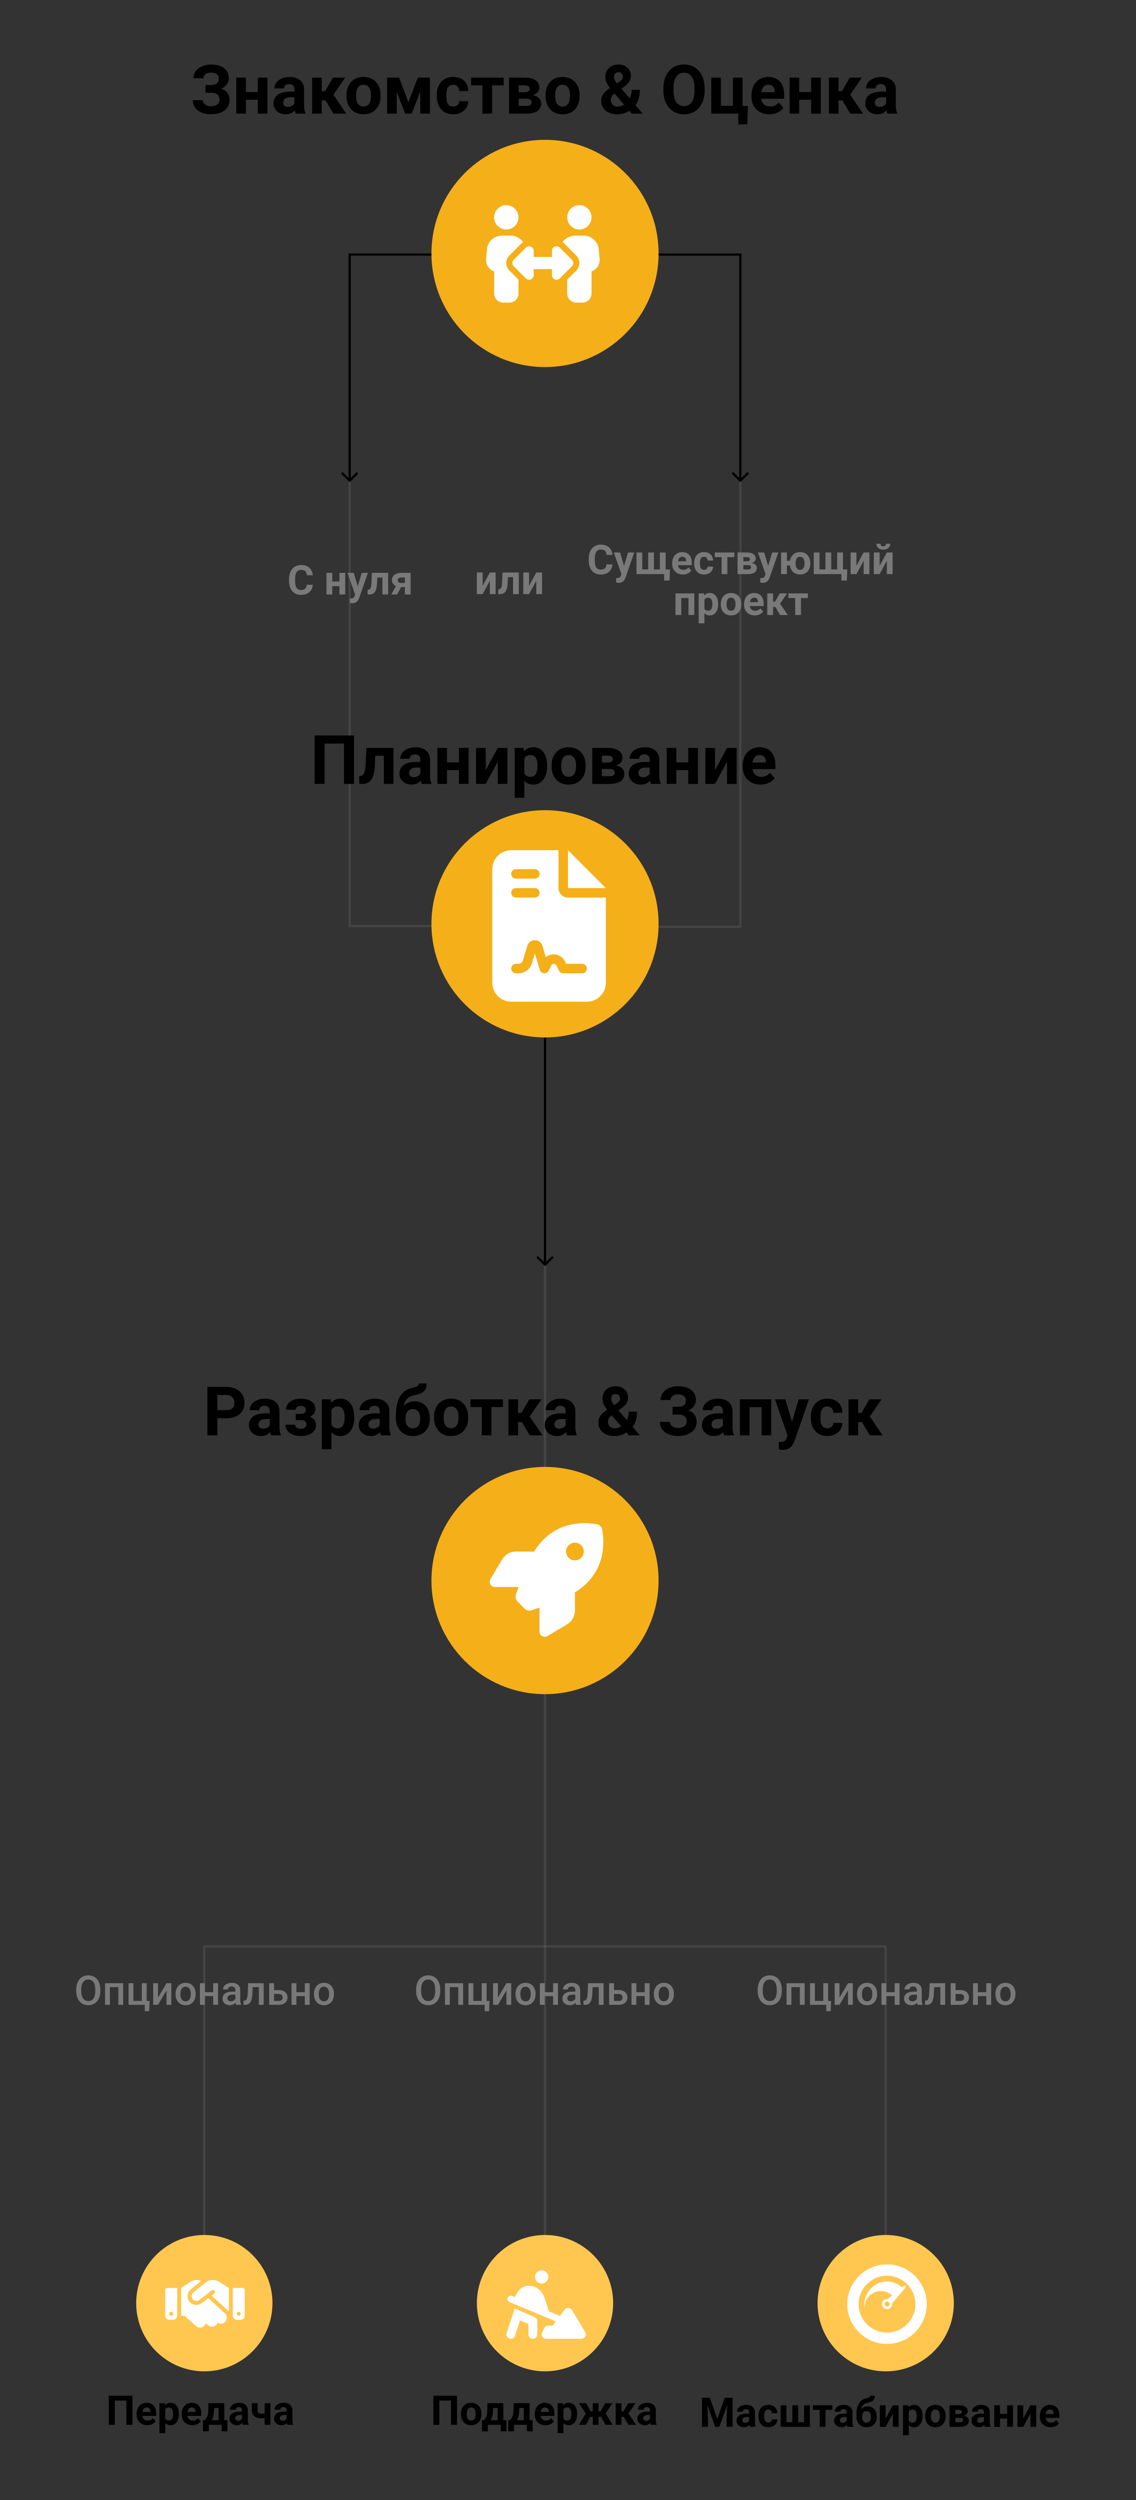<?xml version="1.0" encoding="UTF-8" standalone="no"?><!DOCTYPE svg PUBLIC "-//W3C//DTD SVG 1.1//EN" "http://www.w3.org/Graphics/SVG/1.1/DTD/svg11.dtd"><svg width="100%" height="100%" viewBox="0 0 2084 4584" version="1.1" xmlns="http://www.w3.org/2000/svg" xmlns:xlink="http://www.w3.org/1999/xlink" xml:space="preserve" xmlns:serif="http://www.serif.com/" style="fill-rule:evenodd;clip-rule:evenodd;"><rect x="0" y="0" width="2084" height="4584" fill="#333333" stroke="none"/><g><path d="M999.829,3568.89l0,625" style="fill:none;fill-rule:nonzero;stroke:#797979;stroke-opacity:0.25;stroke-width:4.17px;"/><path d="M1624.83,3568.89l0,625" style="fill:none;fill-rule:nonzero;stroke:#797979;stroke-opacity:0.25;stroke-width:4.17px;"/><path d="M374.829,3568.89l0,625" style="fill:none;fill-rule:nonzero;stroke:#797979;stroke-opacity:0.25;stroke-width:4.17px;"/><path d="M374.829,3568.89l1250,0" style="fill:none;fill-rule:nonzero;stroke:#797979;stroke-opacity:0.25;stroke-width:4.17px;"/><path d="M999.829,1743.89l0,1345.83" style="fill:none;fill-rule:nonzero;stroke:#797979;stroke-opacity:0.25;stroke-width:4.17px;"/><path d="M998.354,2320.36c0.817,0.813 2.134,0.813 2.95,0l13.259,-13.258c0.812,-0.817 0.812,-2.133 -0,-2.95c-0.817,-0.812 -2.134,-0.812 -2.95,0l-11.784,11.788l-11.783,-11.788c-0.817,-0.812 -2.133,-0.812 -2.95,0c-0.812,0.817 -0.812,2.133 0,2.95l13.258,13.258Zm-0.608,-418.141l0,416.666l4.167,0l-0,-416.666l-4.167,-0Z" style="fill-rule:nonzero;"/><path d="M999.829,2943.89l0,625" style="fill:none;fill-rule:nonzero;stroke:#797979;stroke-opacity:0.25;stroke-width:4.17px;"/><path d="M1041.5,466.803l316.667,0l-0,1232.54l-316.667,-0" style="fill:none;fill-rule:nonzero;stroke:#797979;stroke-opacity:0.25;stroke-width:4.16px;"/><path d="M958.163,466.803l-316.667,0l0,1231.25l316.667,0" style="fill:none;fill-rule:nonzero;stroke:#797979;stroke-opacity:0.25;stroke-width:4.17px;"/><path d="M641.496,466.803l0,-2.083l-2.083,-0l-0,2.083l2.083,0Zm-1.475,416.058c0.817,0.813 2.133,0.813 2.95,0l13.258,-13.258c0.813,-0.817 0.813,-2.133 0,-2.95c-0.816,-0.812 -2.133,-0.812 -2.95,0l-11.783,11.788l-11.783,-11.788c-0.817,-0.812 -2.134,-0.812 -2.95,0c-0.813,0.817 -0.813,2.133 -0,2.95l13.258,13.258Zm-0.608,-416.058l-0,414.583l4.166,0l0,-414.583l-4.166,0Zm2.083,2.083l152.083,0l0,-4.166l-152.083,-0l0,4.166Z" style="fill-rule:nonzero;"/><path d="M1358.16,466.803l-0,-2.083l2.083,-0l0,2.083l-2.083,0Zm1.473,416.058c-0.814,0.813 -2.133,0.813 -2.947,0l-13.258,-13.258c-0.813,-0.817 -0.813,-2.133 0,-2.95c0.814,-0.812 2.133,-0.812 2.947,0l11.785,11.788l11.785,-11.788c0.813,-0.812 2.133,-0.812 2.946,0c0.814,0.817 0.814,2.133 -0,2.95l-13.258,13.258Zm0.61,-416.058l0,414.583l-4.167,0l0,-414.583l4.167,0Zm-2.083,2.083l-152.084,0l0,-4.166l152.084,-0l-0,4.166Z" style="fill-rule:nonzero;"/><path d="M1208.16,464.72c-0,114.982 -93.351,208.333 -208.334,208.333c-114.982,0 -208.333,-93.351 -208.333,-208.333c0,-114.983 93.351,-208.334 208.333,-208.334c114.983,0 208.334,93.351 208.334,208.334Z" style="fill:#f5af19;"/><clipPath id="_clip1"><path d="M1208.16,464.72c-0,114.982 -93.351,208.333 -208.334,208.333c-114.982,0 -208.333,-93.351 -208.333,-208.333c0,-114.983 93.351,-208.334 208.333,-208.334c114.983,0 208.334,93.351 208.334,208.334Z"/></clipPath><g clip-path="url(#_clip1)"><path d="M906.47,398.498c0,-12.255 10.084,-22.339 22.339,-22.339c12.255,0 22.339,10.084 22.339,22.339c0,12.255 -10.084,22.339 -22.339,22.339c-12.255,0 -22.339,-10.084 -22.339,-22.339Zm-13.299,59.129c1.187,-14.485 13.299,-25.62 27.82,-25.62l15.637,-0c9.424,-0 17.802,4.677 22.863,11.903c-0.943,0.663 -1.815,1.396 -2.618,2.199l-22.339,22.339c-7.644,7.644 -7.644,20 -0,27.645l16.614,16.614l0,25.411c0,9.25 -7.504,16.755 -16.754,16.755l-11.17,-0c-9.249,-0 -16.754,-7.505 -16.754,-16.755l0,-40.385c-9.25,-3.316 -15.602,-12.496 -14.73,-22.898l1.431,-17.208Zm147.334,-59.129c0,-12.255 10.084,-22.339 22.339,-22.339c12.255,0 22.34,10.084 22.34,22.339c-0,12.255 -10.085,22.339 -22.34,22.339c-12.255,0 -22.339,-10.084 -22.339,-22.339Zm-5.724,47.611c-0.803,-0.803 -1.711,-1.536 -2.618,-2.199c5.061,-7.226 13.473,-11.903 22.863,-11.903l15.637,-0c14.521,-0 26.633,11.135 27.819,25.62l1.431,17.208c0.873,10.402 -5.48,19.582 -14.729,22.898l-0,40.385c-0,9.25 -7.505,16.755 -16.755,16.755l-11.169,-0c-9.25,-0 -16.755,-7.505 -16.755,-16.755l0,-25.411l16.615,-16.614c7.644,-7.645 7.644,-20.001 -0,-27.645l-22.339,-22.339Zm-55.709,13.822l0,11.17l33.509,-0l0,-11.17c0,-3.386 2.025,-6.457 5.166,-7.749c3.142,-1.291 6.737,-0.593 9.145,1.815l22.339,22.339c3.282,3.281 3.282,8.587 0,11.833l-22.339,22.339c-2.408,2.409 -6.003,3.107 -9.145,1.815c-3.141,-1.291 -5.166,-4.363 -5.166,-7.749l0,-11.134l-33.509,-0l0,11.169c0,3.386 -2.024,6.458 -5.165,7.749c-3.142,1.292 -6.737,0.594 -9.146,-1.815l-22.339,-22.339c-3.281,-3.281 -3.281,-8.587 0,-11.833l22.339,-22.339c2.409,-2.408 6.004,-3.107 9.146,-1.815c3.141,1.291 5.165,4.363 5.165,7.749l0,-0.035Z" style="fill:#fff;fill-rule:nonzero;"/></g><path d="M1208.16,1693.89c-0,114.983 -93.351,208.334 -208.334,208.334c-114.982,-0 -208.333,-93.351 -208.333,-208.334c0,-114.982 93.351,-208.333 208.333,-208.333c114.983,0 208.334,93.351 208.334,208.333Z" style="fill:#f5af19;"/><clipPath id="_clip2"><path d="M1208.16,1693.89c-0,114.983 -93.351,208.334 -208.334,208.334c-114.982,-0 -208.333,-93.351 -208.333,-208.334c0,-114.982 93.351,-208.333 208.333,-208.333c114.983,0 208.334,93.351 208.334,208.333Z"/></clipPath><g clip-path="url(#_clip2)"><path d="M937.799,1558.94c-19.151,0 -34.722,15.571 -34.722,34.723l0,208.333c0,19.151 15.571,34.722 34.722,34.722l138.889,0c19.152,0 34.723,-15.571 34.723,-34.722l-0,-156.25l-69.445,-0c-9.603,-0 -17.361,-7.758 -17.361,-17.361l-0,-69.445l-86.806,0Zm104.167,0l0,69.445l69.445,-0l-69.445,-69.445Zm-95.486,34.723l34.722,-0c4.775,-0 8.681,3.906 8.681,8.68c-0,4.775 -3.906,8.681 -8.681,8.681l-34.722,-0c-4.774,-0 -8.681,-3.906 -8.681,-8.681c0,-4.774 3.907,-8.68 8.681,-8.68Zm-0,34.722l34.722,-0c4.775,-0 8.681,3.906 8.681,8.68c-0,4.775 -3.906,8.681 -8.681,8.681l-34.722,-0c-4.774,-0 -8.681,-3.906 -8.681,-8.681c0,-4.774 3.907,-8.68 8.681,-8.68Zm29.405,137.695c-3.309,11.014 -13.454,18.555 -24.956,18.555l-4.449,-0c-4.774,-0 -8.681,-3.906 -8.681,-8.681c0,-4.774 3.907,-8.68 8.681,-8.68l4.449,-0c3.852,-0 7.215,-2.496 8.301,-6.185l8.083,-26.856c1.845,-6.13 7.487,-10.362 13.889,-10.362c6.402,-0 12.044,4.178 13.889,10.362l6.294,20.942c4.014,-3.363 9.114,-5.262 14.539,-5.262c8.627,-0 16.493,4.882 20.345,12.586l2.388,4.775l29.351,-0c4.774,-0 8.68,3.906 8.68,8.68c0,4.775 -3.906,8.681 -8.68,8.681l-34.722,-0c-3.31,-0 -6.294,-1.845 -7.759,-4.774l-4.774,-9.603c-0.922,-1.845 -2.767,-2.984 -4.774,-2.984c-2.008,-0 -3.907,1.139 -4.775,2.984l-4.774,9.603c-1.573,3.201 -4.991,5.099 -8.518,4.774c-3.526,-0.326 -6.564,-2.767 -7.541,-6.131l-9.169,-30.219l-5.317,17.795Z" style="fill:#fff;fill-rule:nonzero;"/></g><path d="M1208.16,2898.05c-0,114.982 -93.351,208.333 -208.334,208.333c-114.982,0 -208.333,-93.351 -208.333,-208.333c0,-114.982 93.351,-208.333 208.333,-208.333c114.983,-0 208.334,93.351 208.334,208.333Z" style="fill:#f5af19;"/><clipPath id="_clip3"><path d="M1208.16,2898.05c-0,114.982 -93.351,208.333 -208.334,208.333c-114.982,0 -208.333,-93.351 -208.333,-208.333c0,-114.982 93.351,-208.333 208.333,-208.333c114.983,-0 208.334,93.351 208.334,208.333Z"/></clipPath><g clip-path="url(#_clip3)"><path d="M962.19,2949.41l-12.572,-12.572c-3.459,-3.459 -4.679,-8.463 -3.133,-13.102c1.221,-3.621 2.848,-8.341 4.801,-13.752l-43.048,-0c-3.499,-0 -6.754,-1.872 -8.504,-4.924c-1.749,-3.051 -1.708,-6.795 0.082,-9.805l21.361,-36.009c5.289,-8.911 14.851,-14.363 25.186,-14.363l33.486,-0c0.977,-1.628 1.953,-3.133 2.93,-4.598c33.323,-49.151 82.962,-50.778 112.583,-45.326c4.72,0.854 8.382,4.557 9.277,9.277c5.452,29.661 3.784,79.26 -45.326,112.583c-1.424,0.977 -2.971,1.953 -4.598,2.93l-0,33.486c-0,10.335 -5.452,19.937 -14.363,25.186l-36.009,21.361c-3.011,1.79 -6.754,1.831 -9.806,0.081c-3.051,-1.749 -4.923,-4.964 -4.923,-8.503l0,-43.618c-5.737,1.994 -10.741,3.621 -14.525,4.842c-4.557,1.465 -9.521,0.203 -12.939,-3.174l0.04,0Zm92.525,-88.252c8.928,0 16.275,-7.347 16.275,-16.275c0,-8.928 -7.347,-16.275 -16.275,-16.275c-8.928,-0 -16.275,7.347 -16.275,16.275c-0,8.928 7.347,16.275 16.275,16.275Z" style="fill:#fff;fill-rule:nonzero;"/></g><path d="M1749.83,4223.05c0,68.989 -56.01,125 -125,125c-68.989,0 -125,-56.011 -125,-125c0,-68.989 56.011,-125 125,-125c68.99,0 125,56.011 125,125Z" style="fill:#ffc750;"/><clipPath id="_clip4"><path d="M1749.83,4223.05c0,68.989 -56.01,125 -125,125c-68.989,0 -125,-56.011 -125,-125c0,-68.989 56.011,-125 125,-125c68.99,0 125,56.011 125,125Z"/></clipPath><g clip-path="url(#_clip4)"><path d="M1657.84,4191.66l-3.06,2.473c-7.325,-6.282 -16.765,-10.937 -27.116,-10.937c-23.307,-0 -42.123,19.792 -42.123,43.066c0,2.149 0.131,4.265 0.456,6.316c-0.651,-18.23 13.607,-31.706 30.143,-31.706c7.878,-0 15.039,3.06 20.378,8.04l-8.203,6.641c-2.702,-0.293 -5.469,0.586 -7.52,2.636c-3.613,3.581 -3.613,9.408 0,13.021c3.614,3.581 9.408,3.581 13.021,0c2.051,-2.05 2.93,-4.85 2.637,-7.519l24.479,-28.906c2.051,-2.116 -1.074,-5.176 -3.092,-3.125Zm-27.279,36.295c-1.823,1.79 -4.753,1.79 -6.576,0c-1.822,-1.823 -1.822,-4.752 0,-6.575c1.823,-1.823 4.753,-1.823 6.576,-0c1.823,1.823 1.823,4.785 -0,6.575Zm-3.353,-76.009c-40.202,-0 -72.917,32.715 -72.917,72.917c0,40.201 32.715,72.916 72.917,72.916c40.202,0 72.917,-32.715 72.917,-72.916c-0,-40.202 -32.715,-72.917 -72.917,-72.917Zm0,125c-28.711,-0 -52.083,-23.372 -52.083,-52.083c-0,-28.711 23.372,-52.084 52.083,-52.084c28.711,0 52.083,23.373 52.083,52.084c0,28.711 -23.372,52.083 -52.083,52.083Z" style="fill:#fff;fill-rule:nonzero;"/></g><path d="M1124.83,4223.05c0,68.989 -56.01,125 -125,125c-68.989,0 -125,-56.011 -125,-125c0,-68.989 56.011,-125 125,-125c68.99,0 125,56.011 125,125Z" style="fill:#ffc750;"/><clipPath id="_clip5"><path d="M1124.83,4223.05c0,68.989 -56.01,125 -125,125c-68.989,0 -125,-56.011 -125,-125c0,-68.989 56.011,-125 125,-125c68.99,0 125,56.011 125,125Z"/></clipPath><g clip-path="url(#_clip5)"><path d="M981.575,4174.93c0,-6.667 5.487,-12.153 12.154,-12.153c6.667,-0 12.153,5.486 12.153,12.153c0,6.667 -5.486,12.154 -12.153,12.154c-6.667,-0 -12.154,-5.487 -12.154,-12.154Zm-50.184,38.182c1.292,-3.089 4.837,-4.557 7.951,-3.266l4.937,2.051l5.798,-9.647c4.128,-6.912 11.572,-11.115 19.598,-11.115c13.014,-0 24.56,8.33 28.687,20.686l8.761,26.257l20.078,8.38l8.66,-11.545c1.62,-2.153 4.203,-3.368 6.887,-3.241c2.684,0.126 5.14,1.62 6.532,3.924l24.307,40.512c1.494,2.506 1.545,5.621 0.102,8.153c-1.444,2.532 -4.128,4.102 -7.039,4.102l-64.819,-0c-2.81,-0 -5.418,-1.444 -6.887,-3.849c-1.468,-2.405 -1.62,-5.368 -0.354,-7.875l4.051,-8.102c1.367,-2.734 4.178,-4.481 7.241,-4.481l8.103,-0l5.696,-7.596l-84.998,-35.397c-3.089,-1.292 -4.557,-4.836 -3.266,-7.951l-0.026,0Zm20.965,23.244l28.358,12.153c2.988,1.266 4.912,4.203 4.912,7.444l0,24.307c0,4.482 -3.62,8.103 -8.102,8.103c-4.482,-0 -8.102,-3.621 -8.102,-8.103l-0,-18.964l-15.344,-6.583l-9.368,28.105c-1.418,4.253 -6.001,6.532 -10.255,5.114c-4.254,-1.418 -6.532,-6.001 -5.14,-10.229l14.939,-44.816l8.102,3.469Z" style="fill:#fff;fill-rule:nonzero;"/></g><path d="M499.829,4223.05c0,68.989 -56.01,125 -125,125c-68.989,0 -125,-56.011 -125,-125c0,-68.989 56.011,-125 125,-125c68.99,0 125,56.011 125,125Z" style="fill:#ffc750;"/><clipPath id="_clip6"><path d="M499.829,4223.05c0,68.989 -56.01,125 -125,125c-68.989,0 -125,-56.011 -125,-125c0,-68.989 56.011,-125 125,-125c68.99,0 125,56.011 125,125Z"/></clipPath><g clip-path="url(#_clip6)"><path d="M376.799,4185.38l-22.057,17.865c-3.669,2.962 -4.375,8.294 -1.595,12.099c2.94,4.056 8.659,4.854 12.601,1.778l22.627,-17.591c1.595,-1.231 3.874,-0.957 5.127,0.638c1.253,1.595 0.957,3.873 -0.638,5.127l-4.763,3.691l31.674,29.167l-0,-43.021l-0.16,-0l-0.889,-0.57l-16.542,-10.596c-3.487,-2.233 -7.566,-3.417 -11.713,-3.417c-4.967,-0 -9.798,1.708 -13.672,4.83Zm5.196,28.347l-11.781,9.16c-7.178,5.605 -17.591,4.147 -22.969,-3.236c-5.058,-6.95 -3.782,-16.657 2.894,-22.057l18.959,-15.336c-2.644,-1.116 -5.492,-1.686 -8.386,-1.686c-4.284,-0.022 -8.454,1.254 -12.031,3.623l-16.406,10.938l-0,51.042l6.425,-0l20.827,19.003c4.466,4.079 11.371,3.76 15.449,-0.706c1.254,-1.39 2.097,-3.008 2.53,-4.694l3.873,3.555c4.444,4.078 11.371,3.782 15.45,-0.661c1.025,-1.117 1.777,-2.415 2.256,-3.76c4.42,2.962 10.436,2.347 14.15,-1.709c4.079,-4.443 3.782,-11.37 -0.661,-15.449l-30.579,-28.027Zm-75.241,-18.594c-2.005,-0 -3.646,1.64 -3.646,3.646l-0,47.396c-0,4.033 3.258,7.291 7.292,7.291l7.291,0c4.034,0 7.292,-3.258 7.292,-7.291l-0,-51.042l-18.229,-0Zm7.291,43.75c2.001,-0 3.646,1.646 3.646,3.646c0,2 -1.645,3.646 -3.646,3.646c-2,-0 -3.645,-1.646 -3.645,-3.646c-0,-2 1.645,-3.646 3.645,-3.646Zm113.021,-43.75l0,51.042c0,4.033 3.259,7.291 7.292,7.291l7.292,0c4.033,0 7.291,-3.258 7.291,-7.291l0,-47.396c0,-2.006 -1.64,-3.646 -3.646,-3.646l-18.229,-0Zm7.292,47.396c-0,-2 1.646,-3.646 3.646,-3.646c2,-0 3.646,1.646 3.646,3.646c-0,2 -1.646,3.646 -3.646,3.646c-2,-0 -3.646,-1.646 -3.646,-3.646Z" style="fill:#fff;fill-rule:nonzero;"/></g><g transform="matrix(4.167,0,0,4.167,441.547,924.444)"><g transform="matrix(18,0,0,18,152.476,30.771)"><path d="M0.622,-0.237c-0.006,0.077 -0.034,0.137 -0.085,0.181c-0.051,0.044 -0.118,0.066 -0.202,0.066c-0.091,-0 -0.162,-0.031 -0.215,-0.092c-0.052,-0.062 -0.078,-0.146 -0.078,-0.253l-0,-0.043c-0,-0.069 0.012,-0.129 0.036,-0.181c0.024,-0.052 0.059,-0.092 0.103,-0.12c0.045,-0.028 0.097,-0.042 0.156,-0.042c0.082,0 0.149,0.022 0.199,0.066c0.05,0.044 0.079,0.106 0.087,0.185l-0.147,0c-0.004,-0.046 -0.016,-0.079 -0.038,-0.1c-0.022,-0.02 -0.056,-0.031 -0.101,-0.031c-0.048,0 -0.085,0.018 -0.109,0.053c-0.024,0.035 -0.037,0.089 -0.038,0.163l0,0.053c0,0.077 0.012,0.133 0.035,0.169c0.024,0.035 0.06,0.053 0.11,0.053c0.046,0 0.079,-0.01 0.102,-0.031c0.022,-0.021 0.035,-0.053 0.038,-0.096l0.147,0Z" style="fill:#797979;fill-rule:nonzero;"/></g><g transform="matrix(18,0,0,18,164.254,30.771)"><path d="M0.251,-0.2l0.098,-0.328l0.151,-0l-0.212,0.61l-0.012,0.028c-0.031,0.069 -0.083,0.103 -0.156,0.103c-0.02,0 -0.041,-0.003 -0.062,-0.009l-0,-0.107l0.021,0.001c0.027,-0 0.047,-0.004 0.06,-0.013c0.013,-0.008 0.023,-0.021 0.031,-0.04l0.017,-0.044l-0.186,-0.529l0.152,-0l0.098,0.328Z" style="fill:#797979;fill-rule:nonzero;"/></g><g transform="matrix(18,0,0,18,173.289,30.771)"><path d="M0.194,-0.528l-0,0.414l0.145,0l-0,-0.414l0.141,-0l0,0.414l0.145,0l0,-0.414l0.142,-0l-0,0.415l0.105,0l-0.01,0.27l-0.132,-0l0,-0.157l-0.677,-0l-0,-0.528l0.141,-0Z" style="fill:#797979;fill-rule:nonzero;"/></g><g transform="matrix(18,0,0,18,189.329,30.771)"><path d="M0.297,0.01c-0.077,-0 -0.14,-0.024 -0.189,-0.072c-0.049,-0.047 -0.073,-0.11 -0.073,-0.189l0,-0.014c0,-0.053 0.01,-0.101 0.031,-0.142c0.02,-0.042 0.049,-0.075 0.087,-0.097c0.038,-0.023 0.081,-0.034 0.129,-0.034c0.072,-0 0.129,0.023 0.17,0.068c0.042,0.046 0.063,0.11 0.063,0.194l-0,0.058l-0.337,-0c0.005,0.034 0.019,0.062 0.041,0.083c0.023,0.021 0.052,0.031 0.088,0.031c0.054,-0 0.096,-0.02 0.127,-0.059l0.069,0.078c-0.021,0.029 -0.049,0.053 -0.086,0.07c-0.036,0.016 -0.076,0.025 -0.12,0.025Zm-0.016,-0.434c-0.028,0 -0.05,0.01 -0.068,0.028c-0.017,0.019 -0.028,0.046 -0.033,0.082l0.196,-0l-0,-0.012c-0.001,-0.031 -0.009,-0.055 -0.025,-0.072c-0.017,-0.017 -0.04,-0.026 -0.07,-0.026Z" style="fill:#797979;fill-rule:nonzero;"/></g><g transform="matrix(18,0,0,18,199.058,30.771)"><path d="M0.274,-0.104c0.026,-0 0.047,-0.007 0.063,-0.021c0.017,-0.015 0.025,-0.034 0.026,-0.058l0.132,0c-0,0.036 -0.01,0.069 -0.029,0.099c-0.019,0.03 -0.046,0.053 -0.079,0.069c-0.033,0.017 -0.07,0.025 -0.111,0.025c-0.075,-0 -0.135,-0.024 -0.178,-0.072c-0.044,-0.048 -0.066,-0.115 -0.066,-0.199l0,-0.01c0,-0.081 0.022,-0.146 0.065,-0.194c0.043,-0.049 0.103,-0.073 0.178,-0.073c0.066,-0 0.119,0.019 0.159,0.056c0.04,0.038 0.06,0.088 0.061,0.15l-0.132,0c-0.001,-0.027 -0.009,-0.049 -0.026,-0.066c-0.016,-0.017 -0.037,-0.026 -0.064,-0.026c-0.033,0 -0.058,0.012 -0.075,0.036c-0.016,0.024 -0.025,0.063 -0.025,0.117l0,0.014c0,0.055 0.009,0.094 0.025,0.117c0.017,0.024 0.042,0.036 0.076,0.036Z" style="fill:#797979;fill-rule:nonzero;"/></g><g transform="matrix(18,0,0,18,208.445,30.771)"><path d="M0.493,-0.415l-0.17,-0l0,0.415l-0.141,-0l-0,-0.415l-0.167,-0l0,-0.113l0.478,-0l-0,0.113Z" style="fill:#797979;fill-rule:nonzero;"/></g><g transform="matrix(18,0,0,18,217.612,30.771)"><path d="M0.063,-0l0,-0.528l0.221,-0c0.072,-0 0.127,0.012 0.166,0.038c0.038,0.025 0.057,0.062 0.057,0.109c0,0.025 -0.008,0.046 -0.024,0.066c-0.016,0.019 -0.039,0.034 -0.07,0.044c0.037,0.008 0.067,0.022 0.089,0.043c0.021,0.021 0.032,0.047 0.032,0.077c0,0.049 -0.018,0.087 -0.055,0.112c-0.037,0.026 -0.091,0.039 -0.161,0.039l-0.255,0Zm0.142,-0.219l-0,0.106l0.113,0c0.05,0 0.075,-0.017 0.075,-0.052c0,-0.036 -0.024,-0.054 -0.071,-0.054l-0.117,-0Zm-0,-0.095l0.087,0c0.049,-0.001 0.074,-0.017 0.074,-0.048c0,-0.019 -0.007,-0.033 -0.02,-0.041c-0.014,-0.008 -0.034,-0.012 -0.062,-0.012l-0.079,-0l-0,0.101Z" style="fill:#797979;fill-rule:nonzero;"/></g><g transform="matrix(18,0,0,18,227.702,30.771)"><path d="M0.251,-0.2l0.098,-0.328l0.151,-0l-0.212,0.61l-0.012,0.028c-0.031,0.069 -0.083,0.103 -0.156,0.103c-0.02,0 -0.041,-0.003 -0.062,-0.009l-0,-0.107l0.021,0.001c0.027,-0 0.047,-0.004 0.06,-0.013c0.013,-0.008 0.023,-0.021 0.031,-0.04l0.017,-0.044l-0.186,-0.529l0.152,-0l0.098,0.328Z" style="fill:#797979;fill-rule:nonzero;"/></g><g transform="matrix(18,0,0,18,236.737,30.771)"><path d="M0.207,-0.326l0.076,0c0.011,-0.065 0.038,-0.117 0.081,-0.155c0.043,-0.038 0.098,-0.057 0.164,-0.057c0.072,-0 0.13,0.022 0.175,0.065c0.045,0.044 0.07,0.103 0.075,0.178l0.001,0.036c0,0.081 -0.022,0.146 -0.068,0.195c-0.045,0.049 -0.106,0.074 -0.182,0.074c-0.068,-0 -0.125,-0.02 -0.168,-0.06c-0.044,-0.04 -0.07,-0.093 -0.079,-0.161l-0.075,-0l0,0.211l-0.142,0l0,-0.528l0.142,-0l0,0.202Zm0.213,0.067c-0,0.05 0.009,0.089 0.028,0.115c0.019,0.027 0.046,0.04 0.081,0.04c0.035,-0 0.062,-0.013 0.081,-0.04c0.019,-0.026 0.028,-0.068 0.028,-0.125c0,-0.049 -0.009,-0.087 -0.029,-0.114c-0.019,-0.027 -0.046,-0.041 -0.081,-0.041c-0.034,0 -0.061,0.014 -0.08,0.04c-0.019,0.027 -0.028,0.069 -0.028,0.125Z" style="fill:#797979;fill-rule:nonzero;"/></g><g transform="matrix(18,0,0,18,251.344,30.771)"><path d="M0.194,-0.528l-0,0.414l0.145,0l-0,-0.414l0.141,-0l0,0.414l0.145,0l0,-0.414l0.142,-0l-0,0.415l0.105,0l-0.01,0.27l-0.132,-0l0,-0.157l-0.677,-0l-0,-0.528l0.141,-0Z" style="fill:#797979;fill-rule:nonzero;"/></g><g transform="matrix(18,0,0,18,267.543,30.771)"><path d="M0.373,-0.528l0.141,-0l-0,0.528l-0.141,-0l-0,-0.326l-0.177,0.326l-0.142,-0l0,-0.528l0.142,-0l-0,0.325l0.177,-0.325Z" style="fill:#797979;fill-rule:nonzero;"/></g><g transform="matrix(18,0,0,18,277.756,30.771)"><path d="M0.373,-0.528l0.141,-0l-0,0.528l-0.141,-0l-0,-0.326l-0.177,0.326l-0.142,-0l0,-0.528l0.142,-0l-0,0.325l0.177,-0.325Zm0.083,-0.215c-0,0.044 -0.016,0.079 -0.047,0.105c-0.031,0.027 -0.072,0.04 -0.122,0.04c-0.051,0 -0.092,-0.013 -0.123,-0.039c-0.031,-0.027 -0.046,-0.062 -0.046,-0.106l0.1,0c-0,0.021 0.006,0.037 0.018,0.048c0.012,0.011 0.029,0.017 0.051,0.017c0.021,-0 0.037,-0.006 0.049,-0.017c0.012,-0.011 0.018,-0.027 0.018,-0.048l0.102,0Z" style="fill:#797979;fill-rule:nonzero;"/></g><g transform="matrix(18,0,0,18,190.441,48.771)"><path d="M0.514,-0l-0.142,-0l0,-0.414l-0.177,-0l0,0.414l-0.141,-0l0,-0.528l0.46,-0l-0,0.528Z" style="fill:#797979;fill-rule:nonzero;"/></g><g transform="matrix(18,0,0,18,200.654,48.771)"><path d="M0.53,-0.259c-0,0.081 -0.019,0.146 -0.056,0.195c-0.037,0.049 -0.086,0.074 -0.149,0.074c-0.054,-0 -0.097,-0.019 -0.13,-0.056l0,0.249l-0.141,0l0,-0.731l0.131,-0l0.005,0.051c0.034,-0.041 0.079,-0.061 0.134,-0.061c0.065,-0 0.115,0.024 0.152,0.072c0.036,0.048 0.054,0.115 0.054,0.199l-0,0.008Zm-0.141,-0.011c-0,-0.049 -0.009,-0.087 -0.026,-0.113c-0.018,-0.027 -0.043,-0.04 -0.076,-0.04c-0.045,-0 -0.075,0.017 -0.092,0.05l0,0.217c0.018,0.035 0.048,0.052 0.093,0.052c0.067,-0 0.101,-0.055 0.101,-0.166Z" style="fill:#797979;fill-rule:nonzero;"/></g><g transform="matrix(18,0,0,18,210.787,48.771)"><path d="M0.032,-0.269c0,-0.052 0.01,-0.099 0.031,-0.14c0.02,-0.041 0.049,-0.073 0.087,-0.095c0.038,-0.023 0.082,-0.034 0.132,-0.034c0.071,-0 0.129,0.022 0.174,0.065c0.045,0.044 0.071,0.103 0.076,0.178l0.001,0.036c-0,0.081 -0.023,0.146 -0.068,0.195c-0.045,0.049 -0.106,0.074 -0.182,0.074c-0.076,-0 -0.137,-0.025 -0.183,-0.073c-0.045,-0.049 -0.068,-0.116 -0.068,-0.2l0,-0.006Zm0.141,0.01c0,0.05 0.01,0.089 0.029,0.115c0.019,0.027 0.046,0.04 0.081,0.04c0.034,-0 0.061,-0.013 0.08,-0.039c0.019,-0.027 0.029,-0.068 0.029,-0.126c-0,-0.049 -0.01,-0.087 -0.029,-0.114c-0.019,-0.027 -0.046,-0.041 -0.081,-0.041c-0.035,0 -0.061,0.014 -0.08,0.04c-0.019,0.027 -0.029,0.069 -0.029,0.125Z" style="fill:#797979;fill-rule:nonzero;"/></g><g transform="matrix(18,0,0,18,220.965,48.771)"><path d="M0.297,0.01c-0.077,-0 -0.14,-0.024 -0.189,-0.072c-0.049,-0.047 -0.073,-0.11 -0.073,-0.189l0,-0.014c0,-0.053 0.01,-0.101 0.031,-0.142c0.02,-0.042 0.049,-0.075 0.087,-0.097c0.038,-0.023 0.081,-0.034 0.129,-0.034c0.072,-0 0.129,0.023 0.17,0.068c0.042,0.046 0.063,0.11 0.063,0.194l-0,0.058l-0.337,-0c0.005,0.034 0.019,0.062 0.041,0.083c0.023,0.021 0.052,0.031 0.088,0.031c0.054,-0 0.096,-0.02 0.127,-0.059l0.069,0.078c-0.021,0.029 -0.049,0.053 -0.086,0.07c-0.036,0.016 -0.076,0.025 -0.12,0.025Zm-0.016,-0.434c-0.028,0 -0.05,0.01 -0.068,0.028c-0.017,0.019 -0.028,0.046 -0.033,0.082l0.196,-0l-0,-0.012c-0.001,-0.031 -0.009,-0.055 -0.025,-0.072c-0.017,-0.017 -0.04,-0.026 -0.07,-0.026Z" style="fill:#797979;fill-rule:nonzero;"/></g><g transform="matrix(18,0,0,18,230.695,48.771)"><path d="M0.261,-0.195l-0.056,0l-0,0.195l-0.142,-0l0,-0.528l0.142,-0l-0,0.198l0.05,0l0.115,-0.198l0.178,-0l-0.173,0.251l0.189,0.277l-0.188,-0l-0.115,-0.195Z" style="fill:#797979;fill-rule:nonzero;"/></g><g transform="matrix(18,0,0,18,240.837,48.771)"><path d="M0.493,-0.415l-0.17,-0l0,0.415l-0.141,-0l-0,-0.415l-0.167,-0l0,-0.113l0.478,-0l-0,0.113Z" style="fill:#797979;fill-rule:nonzero;"/></g></g><path d="M184.022,3650.74c-0,5.224 -0.904,9.808 -2.71,13.751c-1.807,3.943 -4.389,6.97 -7.746,9.082c-3.357,2.112 -7.22,3.168 -11.59,3.168c-4.322,-0 -8.173,-1.056 -11.554,-3.168c-3.382,-2.112 -5.994,-5.121 -7.837,-9.027c-1.843,-3.906 -2.777,-8.411 -2.802,-13.513l0,-3.003c0,-5.2 0.922,-9.79 2.765,-13.77c1.843,-3.979 4.444,-7.025 7.801,-9.137c3.356,-2.111 7.208,-3.167 11.553,-3.167c4.346,-0 8.197,1.043 11.554,3.131c3.357,2.087 5.951,5.09 7.782,9.009c1.831,3.918 2.759,8.477 2.784,13.678l-0,2.966Zm-9.266,-2.783c0,-5.909 -1.116,-10.437 -3.35,-13.587c-2.234,-3.149 -5.402,-4.724 -9.504,-4.724c-4.003,0 -7.135,1.569 -9.393,4.706c-2.258,3.137 -3.412,7.574 -3.461,13.312l0,3.076c0,5.859 1.142,10.388 3.425,13.586c2.282,3.198 5.45,4.798 9.503,4.798c4.101,-0 7.257,-1.563 9.466,-4.688c2.21,-3.125 3.314,-7.69 3.314,-13.696l0,-2.783Z" style="fill:#797979;fill-rule:nonzero;"/><path d="M225.989,3676.01l-8.899,0l0,-32.446l-15.454,0l0,32.446l-8.899,0l0,-39.624l33.252,0l0,39.624Z" style="fill:#797979;fill-rule:nonzero;"/><path d="M235.804,3636.38l8.899,0l-0,32.52l15.454,-0l-0,-32.52l8.899,0l-0,32.52l5.383,-0l-0.732,18.86l-8.094,-0l0,-11.756l-29.809,0l-0,-39.624Z" style="fill:#797979;fill-rule:nonzero;"/><path d="M305.421,3636.38l8.862,0l-0,39.624l-8.862,0l-0,-26.44l-15.528,26.44l-8.862,0l-0,-39.624l8.862,0l0,26.441l15.528,-26.441Z" style="fill:#797979;fill-rule:nonzero;"/><path d="M322.083,3655.83c0,-3.882 0.769,-7.379 2.307,-10.492c1.538,-3.113 3.699,-5.505 6.482,-7.178c2.783,-1.672 5.982,-2.508 9.595,-2.508c5.347,-0 9.686,1.721 13.019,5.163c3.332,3.443 5.133,8.008 5.401,13.697l0.037,2.087c-0,3.906 -0.751,7.398 -2.252,10.474c-1.502,3.076 -3.65,5.456 -6.446,7.141c-2.795,1.685 -6.024,2.527 -9.686,2.527c-5.591,-0 -10.065,-1.862 -13.421,-5.585c-3.357,-3.723 -5.036,-8.685 -5.036,-14.886l0,-0.44Zm8.899,0.769c0,4.077 0.842,7.269 2.527,9.577c1.684,2.307 4.028,3.46 7.031,3.46c3.003,0 5.341,-1.172 7.013,-3.515c1.672,-2.344 2.509,-5.774 2.509,-10.291c-0,-4.004 -0.861,-7.178 -2.582,-9.521c-1.721,-2.344 -4.059,-3.516 -7.013,-3.516c-2.905,0 -5.212,1.154 -6.921,3.461c-1.709,2.307 -2.564,5.755 -2.564,10.345Z" style="fill:#797979;fill-rule:nonzero;"/><path d="M400.013,3676.01l-8.899,0l-0,-16.003l-15.418,-0l0,16.003l-8.899,0l0,-39.624l8.899,0l0,16.516l15.418,0l-0,-16.516l8.899,0l-0,39.624Z" style="fill:#797979;fill-rule:nonzero;"/><path d="M433.155,3676.01c-0.391,-0.756 -0.733,-1.989 -1.025,-3.698c-2.833,2.954 -6.299,4.431 -10.401,4.431c-3.979,-0 -7.226,-1.135 -9.741,-3.406c-2.515,-2.27 -3.772,-5.078 -3.772,-8.423c-0,-4.223 1.569,-7.464 4.706,-9.723c3.137,-2.258 7.623,-3.387 13.458,-3.387l5.457,-0l-0,-2.6c-0,-2.051 -0.574,-3.693 -1.722,-4.926c-1.147,-1.233 -2.893,-1.849 -5.236,-1.849c-2.027,-0 -3.687,0.506 -4.981,1.52c-1.294,1.013 -1.941,2.301 -1.941,3.863l-8.899,0c0,-2.173 0.72,-4.205 2.161,-6.097c1.44,-1.892 3.4,-3.376 5.878,-4.45c2.478,-1.074 5.242,-1.611 8.294,-1.611c4.639,-0 8.338,1.166 11.096,3.497c2.759,2.332 4.175,5.609 4.248,9.833l0,17.871c0,3.565 0.501,6.409 1.502,8.533l-0,0.622l-9.082,0Zm-9.778,-6.408c1.758,-0 3.412,-0.428 4.962,-1.282c1.551,-0.855 2.716,-2.002 3.498,-3.442l-0,-7.471l-4.798,-0c-3.296,-0 -5.774,0.574 -7.434,1.721c-1.66,1.148 -2.49,2.771 -2.49,4.871c-0,1.709 0.568,3.07 1.703,4.083c1.135,1.013 2.655,1.52 4.559,1.52Z" style="fill:#797979;fill-rule:nonzero;"/><path d="M483.729,3636.38l-0,39.624l-8.899,0l-0,-32.446l-11.206,0l-0.733,13.806c-0.464,6.641 -1.739,11.408 -3.827,14.301c-2.087,2.893 -5.279,4.339 -9.576,4.339l-2.747,0l-0.036,-7.397l1.831,-0.183c1.953,-0.269 3.375,-1.459 4.266,-3.571c0.891,-2.112 1.459,-5.963 1.703,-11.554l0.732,-16.919l28.492,0Z" style="fill:#797979;fill-rule:nonzero;"/><path d="M502.772,3648.98l8.715,-0c3.248,-0 6.08,0.562 8.497,1.685c2.417,1.123 4.254,2.697 5.511,4.724c1.257,2.026 1.886,4.382 1.886,7.068c-0,4.077 -1.44,7.348 -4.321,9.814c-2.881,2.466 -6.714,3.711 -11.499,3.735l-17.688,0l-0,-39.624l8.899,0l-0,12.598Zm-0,7.141l-0,12.781l8.679,-0c2.173,-0 3.888,-0.543 5.145,-1.63c1.257,-1.086 1.886,-2.63 1.886,-4.632c0,-2.002 -0.616,-3.583 -1.849,-4.743c-1.233,-1.159 -2.899,-1.751 -4.999,-1.776l-8.862,0Z" style="fill:#797979;fill-rule:nonzero;"/><path d="M568.067,3676.01l-8.899,0l0,-16.003l-15.417,-0l-0,16.003l-8.899,0l-0,-39.624l8.899,0l-0,16.516l15.417,0l0,-16.516l8.899,0l0,39.624Z" style="fill:#797979;fill-rule:nonzero;"/><path d="M575.867,3655.83c0,-3.882 0.769,-7.379 2.307,-10.492c1.539,-3.113 3.699,-5.505 6.482,-7.178c2.784,-1.672 5.982,-2.508 9.595,-2.508c5.347,-0 9.686,1.721 13.019,5.163c3.332,3.443 5.133,8.008 5.402,13.697l0.036,2.087c0,3.906 -0.751,7.398 -2.252,10.474c-1.502,3.076 -3.65,5.456 -6.445,7.141c-2.796,1.685 -6.025,2.527 -9.687,2.527c-5.59,-0 -10.064,-1.862 -13.421,-5.585c-3.357,-3.723 -5.036,-8.685 -5.036,-14.886l0,-0.44Zm8.899,0.769c0,4.077 0.843,7.269 2.527,9.577c1.685,2.307 4.028,3.46 7.031,3.46c3.003,0 5.341,-1.172 7.013,-3.515c1.673,-2.344 2.509,-5.774 2.509,-10.291c-0,-4.004 -0.861,-7.178 -2.582,-9.521c-1.721,-2.344 -4.059,-3.516 -7.013,-3.516c-2.905,0 -5.212,1.154 -6.921,3.461c-1.709,2.307 -2.564,5.755 -2.564,10.345Z" style="fill:#797979;fill-rule:nonzero;"/><path d="M807.605,3650.74c0,5.224 -0.903,9.808 -2.71,13.751c-1.806,3.943 -4.388,6.97 -7.745,9.082c-3.357,2.112 -7.221,3.168 -11.591,3.168c-4.321,-0 -8.172,-1.056 -11.554,-3.168c-3.381,-2.112 -5.993,-5.121 -7.836,-9.027c-1.844,-3.906 -2.778,-8.411 -2.802,-13.513l-0,-3.003c-0,-5.2 0.922,-9.79 2.765,-13.77c1.843,-3.979 4.443,-7.025 7.8,-9.137c3.357,-2.111 7.208,-3.167 11.554,-3.167c4.346,-0 8.197,1.043 11.554,3.131c3.357,2.087 5.951,5.09 7.782,9.009c1.831,3.918 2.759,8.477 2.783,13.678l0,2.966Zm-9.265,-2.783c0,-5.909 -1.117,-10.437 -3.351,-13.587c-2.234,-3.149 -5.401,-4.724 -9.503,-4.724c-4.004,0 -7.135,1.569 -9.393,4.706c-2.258,3.137 -3.412,7.574 -3.461,13.312l0,3.076c0,5.859 1.141,10.388 3.424,13.586c2.283,3.198 5.451,4.798 9.503,4.798c4.102,-0 7.257,-1.563 9.467,-4.688c2.209,-3.125 3.314,-7.69 3.314,-13.696l0,-2.783Z" style="fill:#797979;fill-rule:nonzero;"/><path d="M849.573,3676.01l-8.899,0l0,-32.446l-15.454,0l0,32.446l-8.899,0l0,-39.624l33.252,0l0,39.624Z" style="fill:#797979;fill-rule:nonzero;"/><path d="M859.388,3636.38l8.898,0l0,32.52l15.455,-0l-0,-32.52l8.898,0l0,32.52l5.384,-0l-0.733,18.86l-8.093,-0l0,-11.756l-29.809,0l-0,-39.624Z" style="fill:#797979;fill-rule:nonzero;"/><path d="M929.004,3636.38l8.863,0l-0,39.624l-8.863,0l0,-26.44l-15.527,26.44l-8.862,0l-0,-39.624l8.862,0l-0,26.441l15.527,-26.441Z" style="fill:#797979;fill-rule:nonzero;"/><path d="M945.667,3655.83c-0,-3.882 0.769,-7.379 2.307,-10.492c1.538,-3.113 3.699,-5.505 6.482,-7.178c2.783,-1.672 5.981,-2.508 9.595,-2.508c5.346,-0 9.686,1.721 13.018,5.163c3.333,3.443 5.133,8.008 5.402,13.697l0.037,2.087c-0,3.906 -0.751,7.398 -2.253,10.474c-1.501,3.076 -3.649,5.456 -6.445,7.141c-2.795,1.685 -6.024,2.527 -9.686,2.527c-5.591,-0 -10.065,-1.862 -13.422,-5.585c-3.357,-3.723 -5.035,-8.685 -5.035,-14.886l-0,-0.44Zm8.899,0.769c-0,4.077 0.842,7.269 2.527,9.577c1.684,2.307 4.028,3.46 7.031,3.46c3.003,0 5.34,-1.172 7.013,-3.515c1.672,-2.344 2.508,-5.774 2.508,-10.291c0,-4.004 -0.86,-7.178 -2.581,-9.521c-1.722,-2.344 -4.059,-3.516 -7.013,-3.516c-2.906,0 -5.213,1.154 -6.922,3.461c-1.709,2.307 -2.563,5.755 -2.563,10.345Z" style="fill:#797979;fill-rule:nonzero;"/><path d="M1023.6,3676.01l-8.898,0l-0,-16.003l-15.418,-0l0,16.003l-8.899,0l0,-39.624l8.899,0l0,16.516l15.418,0l-0,-16.516l8.898,0l0,39.624Z" style="fill:#797979;fill-rule:nonzero;"/><path d="M1056.74,3676.01c-0.391,-0.756 -0.733,-1.989 -1.026,-3.698c-2.832,2.954 -6.299,4.431 -10.4,4.431c-3.98,-0 -7.227,-1.135 -9.741,-3.406c-2.515,-2.27 -3.772,-5.078 -3.772,-8.423c-0,-4.223 1.568,-7.464 4.705,-9.723c3.138,-2.258 7.624,-3.387 13.459,-3.387l5.456,-0l0,-2.6c0,-2.051 -0.574,-3.693 -1.721,-4.926c-1.147,-1.233 -2.893,-1.849 -5.237,-1.849c-2.026,-0 -3.686,0.506 -4.98,1.52c-1.294,1.013 -1.941,2.301 -1.941,3.863l-8.899,0c-0,-2.173 0.72,-4.205 2.161,-6.097c1.44,-1.892 3.399,-3.376 5.877,-4.45c2.478,-1.074 5.243,-1.611 8.295,-1.611c4.639,-0 8.337,1.166 11.096,3.497c2.759,2.332 4.175,5.609 4.248,9.833l0,17.871c0,3.565 0.501,6.409 1.502,8.533l-0,0.622l-9.082,0Zm-9.778,-6.408c1.758,-0 3.412,-0.428 4.962,-1.282c1.55,-0.855 2.716,-2.002 3.497,-3.442l0,-7.471l-4.797,-0c-3.296,-0 -5.774,0.574 -7.434,1.721c-1.66,1.148 -2.49,2.771 -2.49,4.871c-0,1.709 0.567,3.07 1.702,4.083c1.136,1.013 2.655,1.52 4.56,1.52Z" style="fill:#797979;fill-rule:nonzero;"/><path d="M1107.31,3636.38l0,39.624l-8.899,0l0,-32.446l-11.206,0l-0.732,13.806c-0.464,6.641 -1.74,11.408 -3.827,14.301c-2.087,2.893 -5.28,4.339 -9.576,4.339l-2.747,0l-0.037,-7.397l1.831,-0.183c1.954,-0.269 3.376,-1.459 4.267,-3.571c0.891,-2.112 1.459,-5.963 1.703,-11.554l0.732,-16.919l28.491,0Z" style="fill:#797979;fill-rule:nonzero;"/><path d="M1126.36,3648.98l8.716,-0c3.247,-0 6.079,0.562 8.496,1.685c2.417,1.123 4.254,2.697 5.512,4.724c1.257,2.026 1.886,4.382 1.886,7.068c-0,4.077 -1.441,7.348 -4.322,9.814c-2.88,2.466 -6.714,3.711 -11.499,3.735l-17.688,0l0,-39.624l8.899,0l0,12.598Zm0,7.141l0,12.781l8.679,-0c2.173,-0 3.888,-0.543 5.146,-1.63c1.257,-1.086 1.886,-2.63 1.886,-4.632c-0,-2.002 -0.617,-3.583 -1.85,-4.743c-1.233,-1.159 -2.899,-1.751 -4.998,-1.776l-8.863,0Z" style="fill:#797979;fill-rule:nonzero;"/><path d="M1191.65,3676.01l-8.899,0l-0,-16.003l-15.418,-0l0,16.003l-8.899,0l0,-39.624l8.899,0l0,16.516l15.418,0l-0,-16.516l8.899,0l-0,39.624Z" style="fill:#797979;fill-rule:nonzero;"/><path d="M1199.45,3655.83c-0,-3.882 0.769,-7.379 2.307,-10.492c1.538,-3.113 3.699,-5.505 6.482,-7.178c2.783,-1.672 5.981,-2.508 9.595,-2.508c5.346,-0 9.686,1.721 13.019,5.163c3.332,3.443 5.133,8.008 5.401,13.697l0.037,2.087c-0,3.906 -0.751,7.398 -2.252,10.474c-1.502,3.076 -3.65,5.456 -6.446,7.141c-2.795,1.685 -6.024,2.527 -9.686,2.527c-5.591,-0 -10.065,-1.862 -13.422,-5.585c-3.357,-3.723 -5.035,-8.685 -5.035,-14.886l-0,-0.44Zm8.899,0.769c-0,4.077 0.842,7.269 2.527,9.577c1.684,2.307 4.028,3.46 7.031,3.46c3.003,0 5.341,-1.172 7.013,-3.515c1.672,-2.344 2.508,-5.774 2.508,-10.291c0,-4.004 -0.86,-7.178 -2.581,-9.521c-1.721,-2.344 -4.059,-3.516 -7.013,-3.516c-2.906,0 -5.213,1.154 -6.922,3.461c-1.709,2.307 -2.563,5.755 -2.563,10.345Z" style="fill:#797979;fill-rule:nonzero;"/><path d="M1434.21,3650.74c-0,5.224 -0.904,9.808 -2.71,13.751c-1.807,3.943 -4.389,6.97 -7.746,9.082c-3.357,2.112 -7.22,3.168 -11.59,3.168c-4.322,-0 -8.173,-1.056 -11.554,-3.168c-3.382,-2.112 -5.994,-5.121 -7.837,-9.027c-1.843,-3.906 -2.777,-8.411 -2.802,-13.513l0,-3.003c0,-5.2 0.922,-9.79 2.765,-13.77c1.844,-3.979 4.444,-7.025 7.801,-9.137c3.357,-2.111 7.208,-3.167 11.554,-3.167c4.345,-0 8.197,1.043 11.553,3.131c3.357,2.087 5.951,5.09 7.782,9.009c1.832,3.918 2.759,8.477 2.784,13.678l-0,2.966Zm-9.265,-2.783c-0,-5.909 -1.117,-10.437 -3.351,-13.587c-2.234,-3.149 -5.402,-4.724 -9.503,-4.724c-4.004,0 -7.135,1.569 -9.394,4.706c-2.258,3.137 -3.412,7.574 -3.46,13.312l-0,3.076c-0,5.859 1.141,10.388 3.424,13.586c2.282,3.198 5.45,4.798 9.503,4.798c4.101,-0 7.257,-1.563 9.466,-4.688c2.21,-3.125 3.315,-7.69 3.315,-13.696l-0,-2.783Z" style="fill:#797979;fill-rule:nonzero;"/><path d="M1476.18,3676.01l-8.898,0l-0,-32.446l-15.455,0l0,32.446l-8.899,0l0,-39.624l33.252,0l0,39.624Z" style="fill:#797979;fill-rule:nonzero;"/><path d="M1485.99,3636.38l8.899,0l-0,32.52l15.454,-0l-0,-32.52l8.899,0l-0,32.52l5.383,-0l-0.732,18.86l-8.094,-0l0,-11.756l-29.809,0l-0,-39.624Z" style="fill:#797979;fill-rule:nonzero;"/><path d="M1555.61,3636.38l8.862,0l-0,39.624l-8.862,0l-0,-26.44l-15.528,26.44l-8.862,0l-0,-39.624l8.862,0l0,26.441l15.528,-26.441Z" style="fill:#797979;fill-rule:nonzero;"/><path d="M1572.27,3655.83c0,-3.882 0.769,-7.379 2.307,-10.492c1.538,-3.113 3.699,-5.505 6.482,-7.178c2.783,-1.672 5.982,-2.508 9.595,-2.508c5.347,-0 9.686,1.721 13.019,5.163c3.332,3.443 5.133,8.008 5.401,13.697l0.037,2.087c0,3.906 -0.751,7.398 -2.252,10.474c-1.502,3.076 -3.65,5.456 -6.446,7.141c-2.795,1.685 -6.024,2.527 -9.686,2.527c-5.591,-0 -10.064,-1.862 -13.421,-5.585c-3.357,-3.723 -5.036,-8.685 -5.036,-14.886l0,-0.44Zm8.899,0.769c0,4.077 0.842,7.269 2.527,9.577c1.685,2.307 4.028,3.46 7.031,3.46c3.003,0 5.341,-1.172 7.013,-3.515c1.673,-2.344 2.509,-5.774 2.509,-10.291c-0,-4.004 -0.861,-7.178 -2.582,-9.521c-1.721,-2.344 -4.059,-3.516 -7.013,-3.516c-2.905,0 -5.212,1.154 -6.921,3.461c-1.709,2.307 -2.564,5.755 -2.564,10.345Z" style="fill:#797979;fill-rule:nonzero;"/><path d="M1650.2,3676.01l-8.899,0l-0,-16.003l-15.418,-0l0,16.003l-8.898,0l-0,-39.624l8.898,0l0,16.516l15.418,0l-0,-16.516l8.899,0l-0,39.624Z" style="fill:#797979;fill-rule:nonzero;"/><path d="M1683.35,3676.01c-0.391,-0.756 -0.732,-1.989 -1.025,-3.698c-2.832,2.954 -6.299,4.431 -10.401,4.431c-3.979,-0 -7.226,-1.135 -9.741,-3.406c-2.515,-2.27 -3.772,-5.078 -3.772,-8.423c-0,-4.223 1.569,-7.464 4.706,-9.723c3.137,-2.258 7.623,-3.387 13.458,-3.387l5.457,-0l-0,-2.6c-0,-2.051 -0.574,-3.693 -1.722,-4.926c-1.147,-1.233 -2.893,-1.849 -5.236,-1.849c-2.027,-0 -3.687,0.506 -4.981,1.52c-1.294,1.013 -1.941,2.301 -1.941,3.863l-8.899,0c0,-2.173 0.72,-4.205 2.161,-6.097c1.44,-1.892 3.4,-3.376 5.878,-4.45c2.478,-1.074 5.243,-1.611 8.294,-1.611c4.639,-0 8.338,1.166 11.096,3.497c2.759,2.332 4.175,5.609 4.249,9.833l-0,17.871c-0,3.565 0.5,6.409 1.501,8.533l-0,0.622l-9.082,0Zm-9.778,-6.408c1.758,-0 3.412,-0.428 4.962,-1.282c1.551,-0.855 2.716,-2.002 3.498,-3.442l-0,-7.471l-4.798,-0c-3.296,-0 -5.774,0.574 -7.434,1.721c-1.66,1.148 -2.49,2.771 -2.49,4.871c-0,1.709 0.568,3.07 1.703,4.083c1.135,1.013 2.655,1.52 4.559,1.52Z" style="fill:#797979;fill-rule:nonzero;"/><path d="M1733.92,3636.38l-0,39.624l-8.899,0l-0,-32.446l-11.206,0l-0.733,13.806c-0.464,6.641 -1.739,11.408 -3.827,14.301c-2.087,2.893 -5.279,4.339 -9.576,4.339l-2.747,0l-0.036,-7.397l1.831,-0.183c1.953,-0.269 3.375,-1.459 4.266,-3.571c0.891,-2.112 1.459,-5.963 1.703,-11.554l0.732,-16.919l28.492,0Z" style="fill:#797979;fill-rule:nonzero;"/><path d="M1752.96,3648.98l8.715,-0c3.248,-0 6.08,0.562 8.497,1.685c2.417,1.123 4.254,2.697 5.511,4.724c1.257,2.026 1.886,4.382 1.886,7.068c0,4.077 -1.44,7.348 -4.321,9.814c-2.881,2.466 -6.714,3.711 -11.499,3.735l-17.688,0l-0,-39.624l8.899,0l-0,12.598Zm-0,7.141l-0,12.781l8.679,-0c2.173,-0 3.888,-0.543 5.145,-1.63c1.257,-1.086 1.886,-2.63 1.886,-4.632c0,-2.002 -0.616,-3.583 -1.849,-4.743c-1.233,-1.159 -2.899,-1.751 -4.999,-1.776l-8.862,0Z" style="fill:#797979;fill-rule:nonzero;"/><path d="M1818.26,3676.01l-8.899,0l0,-16.003l-15.417,-0l-0,16.003l-8.899,0l-0,-39.624l8.899,0l-0,16.516l15.417,0l0,-16.516l8.899,0l0,39.624Z" style="fill:#797979;fill-rule:nonzero;"/><path d="M1826.06,3655.83c0,-3.882 0.769,-7.379 2.307,-10.492c1.539,-3.113 3.699,-5.505 6.482,-7.178c2.784,-1.672 5.982,-2.508 9.595,-2.508c5.347,-0 9.686,1.721 13.019,5.163c3.332,3.443 5.133,8.008 5.402,13.697l0.036,2.087c0,3.906 -0.751,7.398 -2.252,10.474c-1.501,3.076 -3.65,5.456 -6.445,7.141c-2.796,1.685 -6.024,2.527 -9.687,2.527c-5.59,-0 -10.064,-1.862 -13.421,-5.585c-3.357,-3.723 -5.036,-8.685 -5.036,-14.886l0,-0.44Zm8.899,0.769c0,4.077 0.843,7.269 2.527,9.577c1.685,2.307 4.028,3.46 7.031,3.46c3.003,0 5.341,-1.172 7.013,-3.515c1.673,-2.344 2.509,-5.774 2.509,-10.291c-0,-4.004 -0.861,-7.178 -2.582,-9.521c-1.721,-2.344 -4.059,-3.516 -7.013,-3.516c-2.905,0 -5.212,1.154 -6.921,3.461c-1.709,2.307 -2.564,5.755 -2.564,10.345Z" style="fill:#797979;fill-rule:nonzero;"/><path d="M401.349,143.951c0,-3.377 -1.322,-6.032 -3.967,-7.965c-2.645,-1.933 -6.144,-2.899 -10.498,-2.899c-3.906,-0 -7.151,0.966 -9.735,2.899c-2.584,1.933 -3.876,4.445 -3.876,7.538l-18.311,-0c0,-4.802 1.353,-9.125 4.059,-12.97c2.706,-3.845 6.551,-6.846 11.536,-9.003c4.984,-2.156 10.427,-3.235 16.327,-3.235c10.254,0 18.29,2.198 24.109,6.592c5.818,4.395 8.728,10.62 8.728,18.677c-0,3.947 -1.19,7.609 -3.571,10.986c-2.38,3.378 -5.768,6.083 -10.162,8.118c4.883,1.709 8.626,4.303 11.23,7.782c2.604,3.479 3.907,7.802 3.907,12.97c-0,7.975 -3.123,14.313 -9.369,19.012c-6.246,4.7 -14.537,7.05 -24.872,7.05c-6.47,-0 -12.289,-1.109 -17.456,-3.327c-5.168,-2.217 -9.084,-5.249 -11.749,-9.094c-2.666,-3.845 -3.998,-8.311 -3.998,-13.397l18.432,0c0,3.174 1.384,5.829 4.151,7.965c2.767,2.136 6.307,3.204 10.62,3.204c4.883,0 8.738,-1.098 11.566,-3.295c2.828,-2.198 4.242,-4.985 4.242,-8.362c-0,-4.639 -1.261,-7.965 -3.784,-9.98c-2.523,-2.014 -6.205,-3.021 -11.048,-3.021l-10.925,0l0,-14.343l11.292,-0c8.748,-0.122 13.122,-4.089 13.122,-11.902Z" style="fill-rule:nonzero;"/><path d="M490.705,208.343l-17.701,0l0,-25.39l-21.911,-0l-0,25.39l-17.639,0l-0,-66.04l17.639,0l-0,26.489l21.911,0l0,-26.489l17.701,0l-0,66.04Z" style="fill-rule:nonzero;"/><path d="M542.646,208.343c-0.814,-1.587 -1.404,-3.56 -1.77,-5.92c-4.273,4.761 -9.827,7.141 -16.663,7.141c-6.47,-0 -11.831,-1.872 -16.083,-5.615c-4.252,-3.744 -6.378,-8.464 -6.378,-14.16c0,-6.999 2.594,-12.37 7.782,-16.114c5.188,-3.743 12.685,-5.635 22.491,-5.676l8.118,-0l0,-3.784c0,-3.052 -0.783,-5.493 -2.35,-7.324c-1.566,-1.831 -4.038,-2.747 -7.416,-2.747c-2.97,0 -5.299,0.712 -6.988,2.136c-1.689,1.424 -2.533,3.378 -2.533,5.86l-17.639,-0c-0,-3.825 1.18,-7.365 3.54,-10.621c2.36,-3.255 5.697,-5.808 10.01,-7.659c4.313,-1.852 9.155,-2.778 14.526,-2.778c8.138,0 14.598,2.045 19.379,6.135c4.781,4.089 7.171,9.836 7.171,17.242l0,28.625c0.041,6.267 0.916,11.007 2.625,14.222l-0,1.037l-17.822,0Zm-14.588,-12.268c2.604,0 5.005,-0.58 7.202,-1.739c2.198,-1.16 3.825,-2.716 4.883,-4.67l0,-11.352l-6.592,-0c-8.829,-0 -13.529,3.052 -14.099,9.155l-0.061,1.038c0,2.197 0.773,4.008 2.32,5.432c1.546,1.424 3.662,2.136 6.347,2.136Z" style="fill-rule:nonzero;"/><path d="M597.272,183.99l-7.08,0l-0,24.353l-17.639,0l-0,-66.04l17.639,0l-0,24.841l6.287,0l14.404,-24.841l22.278,0l-21.607,31.433l23.621,34.607l-23.499,0l-14.404,-24.353Z" style="fill-rule:nonzero;"/><path d="M635.602,174.713c0,-6.551 1.261,-12.39 3.784,-17.517c2.523,-5.127 6.155,-9.094 10.895,-11.902c4.74,-2.808 10.244,-4.212 16.51,-4.212c8.911,0 16.185,2.727 21.82,8.179c5.636,5.453 8.779,12.858 9.43,22.217l0.122,4.517c0,10.131 -2.828,18.259 -8.484,24.383c-5.656,6.124 -13.244,9.186 -22.766,9.186c-9.521,-0 -17.12,-3.052 -22.796,-9.155c-5.677,-6.104 -8.515,-14.405 -8.515,-24.903l0,-0.793Zm17.639,1.282c0,6.266 1.18,11.057 3.54,14.373c2.36,3.317 5.738,4.975 10.132,4.975c4.273,-0 7.609,-1.638 10.01,-4.914c2.401,-3.275 3.601,-8.514 3.601,-15.716c-0,-6.144 -1.2,-10.905 -3.601,-14.282c-2.401,-3.378 -5.778,-5.066 -10.132,-5.066c-4.313,-0 -7.65,1.678 -10.01,5.035c-2.36,3.357 -3.54,8.555 -3.54,15.595Z" style="fill-rule:nonzero;"/><path d="M749.25,187.53l17.273,-45.227l22.094,0l0,66.04l-17.639,0l0,-40.527l-15.808,40.527l-11.841,0l-15.503,-39.856l0,39.856l-17.639,0l0,-66.04l21.912,0l17.151,45.227Z" style="fill-rule:nonzero;"/><path d="M831.403,195.343c3.255,-0 5.9,-0.895 7.934,-2.686c2.035,-1.79 3.093,-4.171 3.174,-7.141l16.541,0c-0.041,4.476 -1.262,8.576 -3.662,12.299c-2.401,3.723 -5.687,6.612 -9.857,8.667c-4.171,2.054 -8.779,3.082 -13.825,3.082c-9.44,-0 -16.886,-3.001 -22.339,-9.003c-5.452,-6.002 -8.179,-14.292 -8.179,-24.872l0,-1.159c0,-10.173 2.706,-18.29 8.118,-24.353c5.412,-6.063 12.838,-9.095 22.278,-9.095c8.26,0 14.882,2.35 19.867,7.05c4.984,4.7 7.517,10.956 7.599,18.768l-16.541,0c-0.081,-3.418 -1.139,-6.195 -3.174,-8.331c-2.034,-2.136 -4.72,-3.204 -8.056,-3.204c-4.11,-0 -7.213,1.495 -9.308,4.486c-2.096,2.991 -3.143,7.843 -3.143,14.557l-0,1.831c-0,6.795 1.037,11.678 3.112,14.648c2.076,2.971 5.229,4.456 9.461,4.456Z" style="fill-rule:nonzero;"/><path d="M923.932,156.463l-21.179,0l-0,51.88l-17.7,0l-0,-51.88l-20.813,0l-0,-14.16l59.692,0l0,14.16Z" style="fill-rule:nonzero;"/><path d="M933.942,208.343l-0,-66.04l27.588,0c8.992,0 15.889,1.587 20.691,4.761c4.801,3.174 7.202,7.731 7.202,13.672c-0,3.052 -1.007,5.788 -3.021,8.209c-2.014,2.421 -4.954,4.283 -8.82,5.585c4.72,0.895 8.433,2.655 11.139,5.279c2.706,2.625 4.059,5.849 4.059,9.674c-0,6.145 -2.309,10.824 -6.928,14.038c-4.618,3.215 -11.322,4.822 -20.111,4.822l-31.799,0Zm17.639,-27.405l0,13.306l14.221,0c6.226,0 9.339,-2.177 9.339,-6.531c-0,-4.435 -2.971,-6.693 -8.911,-6.775l-14.649,0Zm0,-11.84l10.925,-0c6.185,-0.082 9.278,-2.076 9.278,-5.982c-0,-2.401 -0.845,-4.11 -2.533,-5.127c-1.689,-1.017 -4.263,-1.526 -7.721,-1.526l-9.949,0l0,12.635Z" style="fill-rule:nonzero;"/><path d="M1000.77,174.713c0,-6.551 1.262,-12.39 3.785,-17.517c2.522,-5.127 6.154,-9.094 10.894,-11.902c4.741,-2.808 10.244,-4.212 16.51,-4.212c8.912,0 16.185,2.727 21.82,8.179c5.636,5.453 8.779,12.858 9.43,22.217l0.122,4.517c0,10.131 -2.827,18.259 -8.483,24.383c-5.656,6.124 -13.245,9.186 -22.767,9.186c-9.521,-0 -17.12,-3.052 -22.796,-9.155c-5.676,-6.104 -8.515,-14.405 -8.515,-24.903l0,-0.793Zm17.64,1.282c-0,6.266 1.18,11.057 3.54,14.373c2.36,3.317 5.737,4.975 10.131,4.975c4.273,-0 7.61,-1.638 10.01,-4.914c2.401,-3.275 3.601,-8.514 3.601,-15.716c0,-6.144 -1.2,-10.905 -3.601,-14.282c-2.4,-3.378 -5.778,-5.066 -10.132,-5.066c-4.313,-0 -7.649,1.678 -10.009,5.035c-2.36,3.357 -3.54,8.555 -3.54,15.595Z" style="fill-rule:nonzero;"/><path d="M1102.89,184.417c0,-4.109 1.15,-7.914 3.449,-11.413c2.299,-3.499 6.52,-7.385 12.665,-11.658c-2.645,-3.54 -4.721,-6.866 -6.226,-9.979c-1.506,-3.113 -2.258,-6.358 -2.258,-9.735c-0,-6.918 2.187,-12.543 6.561,-16.876c4.374,-4.334 10.264,-6.501 17.67,-6.501c6.632,0 12.074,1.974 16.327,5.921c4.252,3.947 6.378,8.87 6.378,14.77c-0,7.08 -3.581,13.326 -10.742,18.738l-6.836,4.944l15.319,17.822c2.401,-4.72 3.601,-9.928 3.601,-15.625l15.015,0c0,11.556 -2.665,20.915 -7.995,28.076l13.305,15.442l-20.019,0l-4.578,-5.249c-6.551,4.313 -14.079,6.47 -22.583,6.47c-8.789,-0 -15.828,-2.309 -21.118,-6.928c-5.29,-4.618 -7.935,-10.691 -7.935,-18.219Zm29.907,10.987c4.232,-0 8.24,-1.18 12.024,-3.54l-17.517,-20.264l-1.281,0.916c-3.622,3.092 -5.433,6.734 -5.433,10.925c0,3.54 1.13,6.419 3.388,8.636c2.258,2.218 5.198,3.327 8.819,3.327Zm-6.469,-54.016c-0,3.051 1.79,6.897 5.371,11.535l4.7,-3.112c2.4,-1.547 4.058,-3.052 4.974,-4.517c0.915,-1.465 1.373,-3.215 1.373,-5.249c0,-2.035 -0.753,-3.805 -2.258,-5.31c-1.506,-1.506 -3.438,-2.258 -5.798,-2.258c-2.523,-0 -4.548,0.813 -6.073,2.441c-1.526,1.628 -2.289,3.784 -2.289,6.47Z" style="fill-rule:nonzero;"/><path d="M1292.65,165.924c-0,8.748 -1.547,16.418 -4.639,23.01c-3.093,6.592 -7.518,11.678 -13.275,15.259c-5.758,3.581 -12.36,5.371 -19.806,5.371c-7.365,-0 -13.937,-1.77 -19.715,-5.31c-5.778,-3.54 -10.253,-8.596 -13.427,-15.167c-3.174,-6.572 -4.781,-14.13 -4.822,-22.675l-0,-4.394c-0,-8.749 1.577,-16.449 4.73,-23.102c3.154,-6.653 7.609,-11.76 13.367,-15.32c5.758,-3.56 12.339,-5.341 19.745,-5.341c7.405,0 13.987,1.781 19.745,5.341c5.757,3.56 10.213,8.667 13.366,15.32c3.154,6.653 4.731,14.333 4.731,23.041l-0,3.967Zm-18.555,-4.029c-0,-9.318 -1.668,-16.398 -5.005,-21.24c-3.337,-4.842 -8.097,-7.263 -14.282,-7.263c-6.144,0 -10.885,2.391 -14.221,7.172c-3.337,4.781 -5.026,11.79 -5.066,21.026l-0,4.334c-0,9.074 1.668,16.113 5.005,21.118c3.336,5.005 8.138,7.507 14.404,7.507c6.144,0 10.864,-2.411 14.16,-7.232c3.296,-4.822 4.964,-11.851 5.005,-21.088l-0,-4.334Z" style="fill-rule:nonzero;"/><path d="M1304.79,142.303l17.639,0l-0,51.819l22.094,0l0,-51.819l17.701,0l-0,51.941l9.887,0l-1.22,33.692l-16.419,-0l0,-19.593l-49.682,0l-0,-66.04Z" style="fill-rule:nonzero;"/><path d="M1411.36,209.564c-9.684,-0 -17.568,-2.97 -23.651,-8.911c-6.083,-5.941 -9.125,-13.855 -9.125,-23.743l0,-1.709c0,-6.632 1.282,-12.563 3.845,-17.792c2.564,-5.228 6.195,-9.257 10.895,-12.085c4.7,-2.828 10.061,-4.242 16.083,-4.242c9.033,0 16.144,2.849 21.332,8.545c5.188,5.697 7.782,13.774 7.782,24.231l-0,7.203l-42.054,-0c0.57,4.313 2.289,7.771 5.158,10.375c2.868,2.605 6.5,3.907 10.895,3.907c6.795,-0 12.105,-2.462 15.93,-7.386l8.667,9.705c-2.645,3.744 -6.226,6.663 -10.742,8.759c-4.517,2.095 -9.522,3.143 -15.015,3.143Zm-2.014,-54.199c-3.5,-0 -6.338,1.18 -8.515,3.54c-2.177,2.36 -3.57,5.737 -4.181,10.132l24.537,-0l-0,-1.404c-0.082,-3.906 -1.14,-6.928 -3.174,-9.064c-2.035,-2.136 -4.924,-3.204 -8.667,-3.204Z" style="fill-rule:nonzero;"/><path d="M1505.78,208.343l-17.7,0l0,-25.39l-21.911,-0l-0,25.39l-17.64,0l0,-66.04l17.64,0l-0,26.489l21.911,0l0,-26.489l17.7,0l0,66.04Z" style="fill-rule:nonzero;"/><path d="M1545.33,183.99l-7.08,0l0,24.353l-17.639,0l-0,-66.04l17.639,0l0,24.841l6.287,0l14.404,-24.841l22.278,0l-21.607,31.433l23.621,34.607l-23.499,0l-14.404,-24.353Z" style="fill-rule:nonzero;"/><path d="M1628.16,208.343c-0.814,-1.587 -1.404,-3.56 -1.77,-5.92c-4.273,4.761 -9.827,7.141 -16.663,7.141c-6.47,-0 -11.83,-1.872 -16.083,-5.615c-4.252,-3.744 -6.378,-8.464 -6.378,-14.16c0,-6.999 2.594,-12.37 7.782,-16.114c5.188,-3.743 12.685,-5.635 22.492,-5.676l8.117,-0l0,-3.784c0,-3.052 -0.783,-5.493 -2.349,-7.324c-1.567,-1.831 -4.039,-2.747 -7.416,-2.747c-2.971,0 -5.3,0.712 -6.989,2.136c-1.688,1.424 -2.533,3.378 -2.533,5.86l-17.639,-0c0,-3.825 1.18,-7.365 3.54,-10.621c2.36,-3.255 5.697,-5.808 10.01,-7.659c4.313,-1.852 9.155,-2.778 14.526,-2.778c8.138,0 14.598,2.045 19.379,6.135c4.781,4.089 7.172,9.836 7.172,17.242l-0,28.625c0.04,6.267 0.915,11.007 2.624,14.222l0,1.037l-17.822,0Zm-14.588,-12.268c2.605,0 5.005,-0.58 7.203,-1.739c2.197,-1.16 3.824,-2.716 4.882,-4.67l0,-11.352l-6.591,-0c-8.83,-0 -13.53,3.052 -14.1,9.155l-0.061,1.038c0,2.197 0.774,4.008 2.32,5.432c1.546,1.424 3.662,2.136 6.347,2.136Z" style="fill-rule:nonzero;"/><path d="M649.457,1437.4l-18.371,0l-0,-74.035l-35.584,-0l0,74.035l-18.311,0l0,-88.867l72.266,0l0,88.867Z" style="fill-rule:nonzero;"/><path d="M721.784,1371.36l-0,66.04l-17.639,0l-0,-51.758l-15.564,0l-1.099,20.386c-0.692,10.864 -2.828,18.779 -6.409,23.743c-3.58,4.964 -8.911,7.507 -15.991,7.629l-5.981,0l-0.183,-14.343l2.197,-0.183c3.174,-0.244 5.493,-2.116 6.958,-5.615c1.465,-3.5 2.38,-9.461 2.746,-17.884l1.221,-28.015l49.744,0Z" style="fill-rule:nonzero;"/><path d="M773.664,1437.4c-0.814,-1.587 -1.404,-3.56 -1.77,-5.92c-4.273,4.761 -9.827,7.141 -16.663,7.141c-6.47,-0 -11.831,-1.872 -16.083,-5.615c-4.252,-3.744 -6.378,-8.464 -6.378,-14.16c0,-6.999 2.594,-12.37 7.782,-16.114c5.188,-3.743 12.685,-5.635 22.492,-5.676l8.117,0l0,-3.784c0,-3.052 -0.783,-5.493 -2.35,-7.324c-1.566,-1.831 -4.038,-2.747 -7.415,-2.747c-2.971,0 -5.3,0.712 -6.989,2.136c-1.689,1.424 -2.533,3.378 -2.533,5.86l-17.639,-0c-0,-3.825 1.18,-7.365 3.54,-10.62c2.36,-3.256 5.697,-5.809 10.01,-7.66c4.313,-1.852 9.155,-2.777 14.526,-2.777c8.138,-0 14.598,2.044 19.379,6.134c4.781,4.089 7.171,9.836 7.171,17.242l0,28.625c0.041,6.267 0.916,11.007 2.625,14.222l-0,1.037l-17.822,0Zm-14.588,-12.268c2.604,0 5.005,-0.58 7.202,-1.739c2.198,-1.16 3.825,-2.716 4.883,-4.669l0,-11.353l-6.592,-0c-8.829,-0 -13.529,3.052 -14.099,9.155l-0.061,1.038c0,2.197 0.773,4.008 2.32,5.432c1.546,1.424 3.662,2.136 6.347,2.136Z" style="fill-rule:nonzero;"/><path d="M859.662,1437.4l-17.7,0l-0,-25.39l-21.912,-0l0,25.39l-17.639,0l0,-66.04l17.639,0l0,26.49l21.912,-0l-0,-26.49l17.7,0l0,66.04Z" style="fill-rule:nonzero;"/><path d="M913.129,1371.36l17.639,0l0,66.04l-17.639,0l-0,-40.771l-22.095,40.771l-17.7,0l0,-66.04l17.7,0l0,40.711l22.095,-40.711Z" style="fill-rule:nonzero;"/><path d="M1003.71,1404.99c0,10.172 -2.309,18.32 -6.927,24.444c-4.619,6.124 -10.854,9.186 -18.708,9.186c-6.673,-0 -12.064,-2.319 -16.174,-6.958l0,31.128l-17.639,-0l-0,-91.431l16.357,0l0.611,6.47c4.272,-5.127 9.847,-7.69 16.723,-7.69c8.138,-0 14.466,3.011 18.982,9.033c4.517,6.022 6.775,14.323 6.775,24.902l0,0.916Zm-17.639,-1.282c-0,-6.144 -1.088,-10.885 -3.265,-14.221c-2.177,-3.337 -5.341,-5.005 -9.491,-5.005c-5.534,-0 -9.339,2.116 -11.414,6.347l0,27.039c2.157,4.354 6.002,6.531 11.536,6.531c8.423,-0 12.634,-6.897 12.634,-20.691Z" style="fill-rule:nonzero;"/><path d="M1011.88,1403.77c-0,-6.551 1.261,-12.39 3.784,-17.517c2.523,-5.127 6.154,-9.094 10.895,-11.902c4.74,-2.808 10.244,-4.211 16.51,-4.211c8.911,-0 16.184,2.726 21.82,8.178c5.635,5.453 8.779,12.858 9.43,22.217l0.122,4.517c-0,10.131 -2.828,18.259 -8.484,24.383c-5.656,6.124 -13.245,9.186 -22.766,9.186c-9.522,-0 -17.12,-3.052 -22.797,-9.155c-5.676,-6.104 -8.514,-14.405 -8.514,-24.903l-0,-0.793Zm17.639,1.282c0,6.266 1.18,11.057 3.54,14.373c2.36,3.317 5.737,4.975 10.132,4.975c4.272,-0 7.609,-1.638 10.01,-4.914c2.4,-3.275 3.601,-8.514 3.601,-15.716c-0,-6.144 -1.201,-10.905 -3.601,-14.282c-2.401,-3.378 -5.778,-5.066 -10.132,-5.066c-4.313,-0 -7.65,1.678 -10.01,5.035c-2.36,3.357 -3.54,8.555 -3.54,15.595Z" style="fill-rule:nonzero;"/><path d="M1086.47,1437.4l-0,-66.04l27.588,0c8.992,0 15.889,1.587 20.691,4.761c4.801,3.174 7.202,7.731 7.202,13.672c-0,3.052 -1.007,5.788 -3.021,8.209c-2.015,2.421 -4.955,4.283 -8.82,5.585c4.72,0.895 8.433,2.655 11.139,5.279c2.706,2.625 4.059,5.85 4.059,9.674c-0,6.145 -2.309,10.824 -6.928,14.039c-4.618,3.214 -11.322,4.821 -20.111,4.821l-31.799,0Zm17.639,-27.405l-0,13.306l14.221,0c6.226,0 9.339,-2.177 9.339,-6.531c-0,-4.435 -2.971,-6.693 -8.912,-6.775l-14.648,0Zm-0,-11.84l10.925,-0c6.185,-0.082 9.278,-2.076 9.278,-5.982c-0,-2.4 -0.845,-4.109 -2.533,-5.127c-1.689,-1.017 -4.263,-1.526 -7.721,-1.526l-9.949,0l-0,12.635Z" style="fill-rule:nonzero;"/><path d="M1194.32,1437.4c-0.814,-1.587 -1.404,-3.56 -1.77,-5.92c-4.273,4.761 -9.827,7.141 -16.663,7.141c-6.469,-0 -11.83,-1.872 -16.082,-5.615c-4.253,-3.744 -6.379,-8.464 -6.379,-14.16c0,-6.999 2.594,-12.37 7.782,-16.114c5.188,-3.743 12.685,-5.635 22.492,-5.676l8.117,0l0,-3.784c0,-3.052 -0.783,-5.493 -2.349,-7.324c-1.567,-1.831 -4.039,-2.747 -7.416,-2.747c-2.971,0 -5.3,0.712 -6.989,2.136c-1.688,1.424 -2.533,3.378 -2.533,5.86l-17.639,-0c0,-3.825 1.18,-7.365 3.54,-10.62c2.36,-3.256 5.697,-5.809 10.01,-7.66c4.313,-1.852 9.155,-2.777 14.526,-2.777c8.138,-0 14.598,2.044 19.379,6.134c4.781,4.089 7.172,9.836 7.172,17.242l-0,28.625c0.04,6.267 0.915,11.007 2.624,14.222l0,1.037l-17.822,0Zm-14.587,-12.268c2.604,0 5.004,-0.58 7.202,-1.739c2.197,-1.16 3.825,-2.716 4.882,-4.669l0,-11.353l-6.591,-0c-8.83,-0 -13.53,3.052 -14.099,9.155l-0.061,1.038c-0,2.197 0.773,4.008 2.319,5.432c1.546,1.424 3.662,2.136 6.348,2.136Z" style="fill-rule:nonzero;"/><path d="M1280.32,1437.4l-17.7,0l0,-25.39l-21.911,-0l-0,25.39l-17.64,0l0,-66.04l17.64,0l-0,26.49l21.911,-0l0,-26.49l17.7,0l0,66.04Z" style="fill-rule:nonzero;"/><path d="M1333.78,1371.36l17.639,0l0,66.04l-17.639,0l0,-40.771l-22.094,40.771l-17.701,0l0,-66.04l17.701,0l-0,40.711l22.094,-40.711Z" style="fill-rule:nonzero;"/><path d="M1395.31,1438.62c-9.685,-0 -17.568,-2.97 -23.651,-8.911c-6.084,-5.941 -9.125,-13.855 -9.125,-23.743l-0,-1.709c-0,-6.632 1.282,-12.563 3.845,-17.792c2.564,-5.228 6.195,-9.257 10.895,-12.085c4.7,-2.827 10.06,-4.241 16.083,-4.241c9.033,-0 16.143,2.848 21.331,8.544c5.188,5.697 7.782,13.774 7.782,24.231l0,7.203l-42.053,-0c0.57,4.313 2.289,7.771 5.158,10.376c2.868,2.604 6.5,3.906 10.894,3.906c6.796,-0 12.106,-2.462 15.931,-7.385l8.667,9.704c-2.645,3.744 -6.226,6.663 -10.743,8.759c-4.516,2.095 -9.521,3.143 -15.014,3.143Zm-2.014,-54.199c-3.5,-0 -6.338,1.18 -8.515,3.54c-2.177,2.36 -3.57,5.737 -4.181,10.132l24.536,-0l0,-1.404c-0.081,-3.906 -1.139,-6.928 -3.173,-9.064c-2.035,-2.136 -4.924,-3.204 -8.667,-3.204Z" style="fill-rule:nonzero;"/><path d="M398.755,2600.53l0,31.311l-18.31,-0l-0,-88.867l34.668,-0c6.673,-0 12.542,1.22 17.608,3.662c5.066,2.441 8.962,5.91 11.688,10.406c2.727,4.497 4.09,9.613 4.09,15.351c-0,8.707 -2.981,15.574 -8.942,20.599c-5.961,5.025 -14.211,7.538 -24.75,7.538l-16.052,-0Zm0,-14.832l16.358,0c4.842,0 8.534,-1.139 11.077,-3.418c2.544,-2.278 3.815,-5.534 3.815,-9.765c0,-4.354 -1.282,-7.874 -3.845,-10.559c-2.564,-2.686 -6.104,-4.069 -10.62,-4.151l-16.785,0l0,27.893Z" style="fill-rule:nonzero;"/><path d="M497.51,2631.84c-0.814,-1.587 -1.404,-3.56 -1.77,-5.921c-4.272,4.761 -9.827,7.142 -16.663,7.142c-6.469,-0 -11.83,-1.872 -16.082,-5.616c-4.252,-3.743 -6.378,-8.463 -6.378,-14.16c-0,-6.998 2.594,-12.37 7.781,-16.113c5.188,-3.744 12.686,-5.636 22.492,-5.676l8.118,-0l-0,-3.785c-0,-3.051 -0.784,-5.493 -2.35,-7.324c-1.567,-1.831 -4.039,-2.746 -7.416,-2.746c-2.97,-0 -5.3,0.712 -6.989,2.136c-1.688,1.424 -2.532,3.377 -2.532,5.859l-17.64,0c0,-3.825 1.18,-7.365 3.54,-10.62c2.36,-3.255 5.697,-5.808 10.01,-7.66c4.313,-1.851 9.155,-2.777 14.527,-2.777c8.138,0 14.597,2.045 19.378,6.134c4.781,4.09 7.172,9.837 7.172,17.243l-0,28.625c0.041,6.266 0.915,11.007 2.624,14.221l0,1.038l-17.822,-0Zm-14.587,-12.268c2.604,-0 5.005,-0.58 7.202,-1.74c2.197,-1.159 3.825,-2.716 4.883,-4.669l-0,-11.352l-6.592,-0c-8.83,-0 -13.53,3.051 -14.099,9.155l-0.061,1.037c-0,2.198 0.773,4.008 2.319,5.433c1.546,1.424 3.662,2.136 6.348,2.136Z" style="fill-rule:nonzero;"/><path d="M560.926,2585.27c-0,-2.319 -0.763,-4.12 -2.289,-5.402c-1.526,-1.281 -3.693,-1.922 -6.5,-1.922c-2.889,-0 -5.239,0.6 -7.05,1.8c-1.811,1.201 -2.716,2.9 -2.716,5.097l-17.639,-0c-0,-5.982 2.482,-10.844 7.446,-14.588c4.964,-3.743 11.312,-5.615 19.043,-5.615c8.504,0 15.188,1.668 20.05,5.005c4.863,3.337 7.294,8.077 7.294,14.221c-0,2.93 -0.885,5.626 -2.655,8.087c-1.77,2.462 -4.263,4.425 -7.477,5.89c7.528,2.645 11.291,7.752 11.291,15.32c0,6.063 -2.594,10.895 -7.782,14.496c-5.188,3.601 -12.095,5.402 -20.721,5.402c-8.016,-0 -14.608,-1.872 -19.775,-5.616c-5.168,-3.743 -7.752,-8.789 -7.752,-15.136l17.639,-0c0,2.238 0.997,4.048 2.991,5.432c1.994,1.383 4.598,2.075 7.813,2.075c3.133,-0 5.574,-0.732 7.324,-2.197c1.749,-1.465 2.624,-3.378 2.624,-5.738c0,-2.889 -0.834,-4.954 -2.502,-6.195c-1.668,-1.241 -4.171,-1.861 -7.508,-1.861l-9.582,-0l-0,-11.475l10.193,0c5.493,-0.163 8.24,-2.523 8.24,-7.08Z" style="fill-rule:nonzero;"/><path d="M649.915,2599.43c-0,10.173 -2.309,18.321 -6.928,24.445c-4.618,6.124 -10.854,9.186 -18.707,9.186c-6.673,-0 -12.065,-2.32 -16.174,-6.958l-0,31.128l-17.639,-0l-0,-91.431l16.357,-0l0.61,6.47c4.273,-5.127 9.847,-7.691 16.724,-7.691c8.138,0 14.465,3.011 18.982,9.033c4.517,6.022 6.775,14.323 6.775,24.903l-0,0.915Zm-17.639,-1.282c-0,-6.144 -1.089,-10.884 -3.266,-14.221c-2.177,-3.336 -5.34,-5.005 -9.491,-5.005c-5.534,0 -9.338,2.116 -11.413,6.348l-0,27.039c2.156,4.353 6.002,6.53 11.535,6.53c8.423,0 12.635,-6.897 12.635,-20.691Z" style="fill-rule:nonzero;"/><path d="M699.109,2631.84c-0.814,-1.587 -1.404,-3.56 -1.77,-5.921c-4.272,4.761 -9.826,7.142 -16.662,7.142c-6.47,-0 -11.831,-1.872 -16.083,-5.616c-4.252,-3.743 -6.378,-8.463 -6.378,-14.16c-0,-6.998 2.594,-12.37 7.782,-16.113c5.188,-3.744 12.685,-5.636 22.491,-5.676l8.118,-0l-0,-3.785c-0,-3.051 -0.784,-5.493 -2.35,-7.324c-1.567,-1.831 -4.039,-2.746 -7.416,-2.746c-2.97,-0 -5.3,0.712 -6.988,2.136c-1.689,1.424 -2.533,3.377 -2.533,5.859l-17.64,0c0,-3.825 1.18,-7.365 3.541,-10.62c2.36,-3.255 5.696,-5.808 10.009,-7.66c4.313,-1.851 9.156,-2.777 14.527,-2.777c8.138,0 14.597,2.045 19.378,6.134c4.781,4.09 7.172,9.837 7.172,17.243l-0,28.625c0.041,6.266 0.915,11.007 2.624,14.221l0,1.038l-17.822,-0Zm-14.587,-12.268c2.604,-0 5.005,-0.58 7.202,-1.74c2.197,-1.159 3.825,-2.716 4.883,-4.669l-0,-11.352l-6.592,-0c-8.83,-0 -13.53,3.051 -14.099,9.155l-0.061,1.037c-0,2.198 0.773,4.008 2.319,5.433c1.546,1.424 3.662,2.136 6.348,2.136Z" style="fill-rule:nonzero;"/><path d="M760.633,2569.46c8.463,-0 15.218,2.808 20.263,8.423c5.046,5.615 7.569,13.244 7.569,22.888l-0,0.854c-0,9.522 -2.808,17.151 -8.423,22.889c-5.615,5.737 -13.163,8.606 -22.644,8.606c-9.522,-0 -17.1,-3.103 -22.736,-9.308c-5.635,-6.205 -8.453,-14.638 -8.453,-25.299l-0,-2.93c0.081,-14.852 2.594,-26.479 7.538,-34.882c4.943,-8.402 12.38,-13.702 22.308,-15.899c5.208,-1.14 8.565,-2.269 10.071,-3.388c1.505,-1.119 2.258,-2.675 2.258,-4.669l14.282,0c0,6.388 -1.719,11.19 -5.157,14.404c-3.438,3.215 -9.552,5.697 -18.341,7.447c-5.209,1.058 -9.318,3.113 -12.329,6.164c-3.011,3.052 -5.046,7.345 -6.104,12.879c5.615,-5.453 12.248,-8.179 19.898,-8.179Zm-3.357,14.282c-4.191,0 -7.477,1.404 -9.857,4.212c-2.381,2.807 -3.571,7.365 -3.571,13.671c-0,5.616 1.16,9.898 3.479,12.848c2.319,2.95 5.676,4.425 10.071,4.425c4.272,0 7.568,-1.444 9.887,-4.333c2.32,-2.889 3.5,-7.141 3.54,-12.756l0,-1.465c0,-5.412 -1.19,-9.532 -3.57,-12.36c-2.38,-2.828 -5.707,-4.242 -9.979,-4.242Z" style="fill-rule:nonzero;"/><path d="M796.277,2598.21c0,-6.552 1.262,-12.391 3.784,-17.518c2.523,-5.127 6.155,-9.094 10.895,-11.901c4.741,-2.808 10.244,-4.212 16.51,-4.212c8.911,0 16.185,2.726 21.82,8.179c5.636,5.452 8.779,12.858 9.43,22.217l0.122,4.516c0,10.132 -2.828,18.26 -8.484,24.384c-5.656,6.124 -13.244,9.186 -22.766,9.186c-9.521,-0 -17.12,-3.052 -22.796,-9.156c-5.677,-6.103 -8.515,-14.404 -8.515,-24.902l0,-0.793Zm17.639,1.281c0,6.267 1.18,11.058 3.54,14.374c2.36,3.316 5.738,4.974 10.132,4.974c4.273,0 7.609,-1.637 10.01,-4.913c2.401,-3.275 3.601,-8.514 3.601,-15.716c0,-6.145 -1.2,-10.905 -3.601,-14.283c-2.401,-3.377 -5.778,-5.066 -10.132,-5.066c-4.313,0 -7.65,1.679 -10.01,5.036c-2.36,3.357 -3.54,8.555 -3.54,15.594Z" style="fill-rule:nonzero;"/><path d="M922.681,2579.96l-21.179,0l-0,51.88l-17.7,-0l-0,-51.88l-20.813,0l-0,-14.16l59.692,-0l-0,14.16Z" style="fill-rule:nonzero;"/><path d="M957.41,2607.49l-7.08,-0l-0,24.353l-17.639,-0l-0,-66.04l17.639,-0l-0,24.841l6.287,0l14.404,-24.841l22.278,-0l-21.607,31.433l23.621,34.607l-23.499,-0l-14.404,-24.353Z" style="fill-rule:nonzero;"/><path d="M1040.24,2631.84c-0.814,-1.587 -1.404,-3.56 -1.77,-5.921c-4.273,4.761 -9.827,7.142 -16.663,7.142c-6.47,-0 -11.831,-1.872 -16.083,-5.616c-4.252,-3.743 -6.378,-8.463 -6.378,-14.16c0,-6.998 2.594,-12.37 7.782,-16.113c5.188,-3.744 12.685,-5.636 22.492,-5.676l8.117,-0l0,-3.785c0,-3.051 -0.783,-5.493 -2.35,-7.324c-1.566,-1.831 -4.038,-2.746 -7.415,-2.746c-2.971,-0 -5.3,0.712 -6.989,2.136c-1.689,1.424 -2.533,3.377 -2.533,5.859l-17.639,0c-0,-3.825 1.18,-7.365 3.54,-10.62c2.36,-3.255 5.697,-5.808 10.01,-7.66c4.313,-1.851 9.155,-2.777 14.526,-2.777c8.138,0 14.598,2.045 19.379,6.134c4.781,4.09 7.171,9.837 7.171,17.243l0,28.625c0.041,6.266 0.916,11.007 2.625,14.221l-0,1.038l-17.822,-0Zm-14.588,-12.268c2.604,-0 5.005,-0.58 7.202,-1.74c2.198,-1.159 3.825,-2.716 4.883,-4.669l0,-11.352l-6.592,-0c-8.829,-0 -13.529,3.051 -14.099,9.155l-0.061,1.037c0,2.198 0.773,4.008 2.32,5.433c1.546,1.424 3.662,2.136 6.347,2.136Z" style="fill-rule:nonzero;"/><path d="M1097.67,2607.91c-0,-4.11 1.149,-7.914 3.448,-11.413c2.299,-3.5 6.521,-7.386 12.665,-11.658c-2.645,-3.54 -4.72,-6.867 -6.226,-9.979c-1.505,-3.113 -2.258,-6.358 -2.258,-9.736c0,-6.917 2.187,-12.542 6.561,-16.876c4.375,-4.333 10.265,-6.5 17.67,-6.5c6.633,0 12.075,1.973 16.327,5.92c4.252,3.947 6.378,8.871 6.378,14.771c0,7.08 -3.581,13.326 -10.742,18.738l-6.836,4.944l15.32,17.822c2.401,-4.72 3.601,-9.929 3.601,-15.625l15.015,-0c-0,11.556 -2.666,20.915 -7.996,28.076l13.306,15.442l-20.02,-0l-4.578,-5.249c-6.551,4.313 -14.078,6.47 -22.583,6.47c-8.789,-0 -15.828,-2.31 -21.118,-6.928c-5.289,-4.618 -7.934,-10.691 -7.934,-18.219Zm29.907,10.986c4.232,0 8.24,-1.18 12.024,-3.54l-17.517,-20.263l-1.282,0.915c-3.621,3.093 -5.432,6.734 -5.432,10.926c-0,3.54 1.129,6.418 3.387,8.636c2.259,2.218 5.199,3.326 8.82,3.326Zm-6.47,-54.016c0,3.052 1.791,6.897 5.371,11.536l4.7,-3.113c2.401,-1.546 4.059,-3.052 4.974,-4.516c0.916,-1.465 1.374,-3.215 1.374,-5.249c-0,-2.035 -0.753,-3.805 -2.259,-5.311c-1.505,-1.505 -3.438,-2.258 -5.798,-2.258c-2.523,0 -4.547,0.814 -6.073,2.442c-1.526,1.627 -2.289,3.784 -2.289,6.469Z" style="fill-rule:nonzero;"/><path d="M1258.25,2567.45c0,-3.377 -1.322,-6.033 -3.967,-7.965c-2.645,-1.933 -6.144,-2.899 -10.498,-2.899c-3.906,-0 -7.151,0.966 -9.735,2.899c-2.584,1.932 -3.876,4.445 -3.876,7.538l-18.31,-0c-0,-4.802 1.352,-9.125 4.058,-12.97c2.706,-3.846 6.551,-6.847 11.536,-9.003c4.985,-2.157 10.427,-3.235 16.327,-3.235c10.254,0 18.29,2.197 24.109,6.592c5.818,4.394 8.728,10.62 8.728,18.677c-0,3.947 -1.19,7.609 -3.571,10.986c-2.38,3.377 -5.768,6.083 -10.162,8.118c4.883,1.709 8.626,4.303 11.23,7.782c2.605,3.479 3.907,7.802 3.907,12.97c-0,7.975 -3.123,14.312 -9.369,19.012c-6.246,4.7 -14.537,7.05 -24.872,7.05c-6.47,-0 -12.288,-1.109 -17.456,-3.327c-5.168,-2.217 -9.084,-5.249 -11.749,-9.094c-2.666,-3.845 -3.998,-8.311 -3.998,-13.397l18.432,-0c0,3.174 1.384,5.829 4.151,7.965c2.767,2.136 6.307,3.204 10.62,3.204c4.883,0 8.738,-1.099 11.566,-3.296c2.828,-2.197 4.242,-4.984 4.242,-8.362c0,-4.638 -1.261,-7.965 -3.784,-9.979c-2.523,-2.014 -6.205,-3.021 -11.048,-3.021l-10.925,-0l0,-14.343l11.292,-0c8.748,-0.122 13.122,-4.09 13.122,-11.902Z" style="fill-rule:nonzero;"/><path d="M1328.63,2631.84c-0.814,-1.587 -1.404,-3.56 -1.77,-5.921c-4.273,4.761 -9.827,7.142 -16.663,7.142c-6.47,-0 -11.83,-1.872 -16.083,-5.616c-4.252,-3.743 -6.378,-8.463 -6.378,-14.16c0,-6.998 2.594,-12.37 7.782,-16.113c5.188,-3.744 12.685,-5.636 22.492,-5.676l8.117,-0l0,-3.785c0,-3.051 -0.783,-5.493 -2.35,-7.324c-1.566,-1.831 -4.038,-2.746 -7.415,-2.746c-2.971,-0 -5.3,0.712 -6.989,2.136c-1.688,1.424 -2.533,3.377 -2.533,5.859l-17.639,0c0,-3.825 1.18,-7.365 3.54,-10.62c2.36,-3.255 5.697,-5.808 10.01,-7.66c4.313,-1.851 9.155,-2.777 14.526,-2.777c8.138,0 14.598,2.045 19.379,6.134c4.781,4.09 7.172,9.837 7.172,17.243l-0,28.625c0.04,6.266 0.915,11.007 2.624,14.221l0,1.038l-17.822,-0Zm-14.588,-12.268c2.605,-0 5.005,-0.58 7.203,-1.74c2.197,-1.159 3.824,-2.716 4.882,-4.669l0,-11.352l-6.591,-0c-8.83,-0 -13.53,3.051 -14.1,9.155l-0.061,1.037c0,2.198 0.774,4.008 2.32,5.433c1.546,1.424 3.662,2.136 6.347,2.136Z" style="fill-rule:nonzero;"/><path d="M1414.81,2631.84l-17.7,-0l0,-51.758l-22.094,0l-0,51.758l-17.64,-0l0,-66.04l57.434,-0l0,66.04Z" style="fill-rule:nonzero;"/><path d="M1452.95,2606.88l12.207,-41.077l18.921,-0l-26.55,76.294l-1.465,3.479c-3.947,8.626 -10.457,12.939 -19.531,12.939c-2.564,0 -5.168,-0.386 -7.813,-1.159l0,-13.367l2.686,0.061c3.337,-0 5.829,-0.509 7.477,-1.526c1.648,-1.017 2.94,-2.706 3.876,-5.066l2.075,-5.432l-23.133,-66.223l18.982,-0l12.268,41.077Z" style="fill-rule:nonzero;"/><path d="M1517.71,2618.84c3.255,0 5.9,-0.895 7.934,-2.685c2.035,-1.791 3.093,-4.171 3.174,-7.141l16.541,-0c-0.041,4.476 -1.262,8.575 -3.662,12.298c-2.401,3.723 -5.687,6.612 -9.858,8.667c-4.17,2.055 -8.779,3.083 -13.824,3.083c-9.44,-0 -16.887,-3.001 -22.339,-9.003c-5.452,-6.002 -8.179,-14.292 -8.179,-24.872l0,-1.16c0,-10.172 2.706,-18.29 8.118,-24.353c5.412,-6.062 12.838,-9.094 22.278,-9.094c8.26,0 14.882,2.35 19.867,7.05c4.984,4.699 7.517,10.956 7.599,18.768l-16.541,0c-0.081,-3.418 -1.139,-6.195 -3.174,-8.331c-2.034,-2.137 -4.72,-3.205 -8.056,-3.205c-4.11,0 -7.213,1.496 -9.308,4.486c-2.096,2.991 -3.144,7.843 -3.144,14.557l0,1.831c0,6.796 1.038,11.678 3.113,14.649c2.075,2.97 5.229,4.455 9.461,4.455Z" style="fill-rule:nonzero;"/><path d="M1581.31,2607.49l-7.08,-0l0,24.353l-17.639,-0l0,-66.04l17.639,-0l0,24.841l6.287,0l14.404,-24.841l22.278,-0l-21.606,31.433l23.62,34.607l-23.498,-0l-14.405,-24.353Z" style="fill-rule:nonzero;"/><path d="M1302.17,4396.52l13.696,38.672l13.623,-38.672l14.429,0l0,53.321l-11.023,-0l0,-14.576l1.099,-25.158l-14.392,39.734l-7.544,-0l-14.356,-39.698l1.099,25.122l0,14.576l-10.986,-0l-0,-53.321l14.355,0Z" style="fill-rule:nonzero;"/><path d="M1375.78,4449.84c-0.489,-0.953 -0.843,-2.137 -1.062,-3.553c-2.564,2.857 -5.896,4.285 -9.998,4.285c-3.882,0 -7.098,-1.123 -9.65,-3.369c-2.551,-2.246 -3.827,-5.078 -3.827,-8.496c0,-4.199 1.557,-7.422 4.67,-9.668c3.112,-2.246 7.611,-3.381 13.494,-3.406l4.871,0l0,-2.27c0,-1.831 -0.47,-3.296 -1.41,-4.395c-0.94,-1.099 -2.423,-1.648 -4.449,-1.648c-1.783,0 -3.18,0.427 -4.193,1.282c-1.014,0.854 -1.52,2.026 -1.52,3.515l-10.584,0c0,-2.294 0.708,-4.418 2.124,-6.372c1.416,-1.953 3.418,-3.485 6.006,-4.596c2.588,-1.11 5.493,-1.666 8.716,-1.666c4.883,0 8.759,1.227 11.627,3.681c2.869,2.453 4.303,5.902 4.303,10.345l0,17.175c0.025,3.76 0.55,6.604 1.575,8.533l-0,0.623l-10.693,-0Zm-8.753,-7.361c1.563,-0 3.003,-0.348 4.321,-1.044c1.319,-0.696 2.295,-1.63 2.93,-2.801l0,-6.812l-3.955,0c-5.298,0 -8.118,1.831 -8.459,5.493l-0.037,0.623c-0,1.318 0.464,2.405 1.392,3.259c0.927,0.855 2.197,1.282 3.808,1.282Z" style="fill-rule:nonzero;"/><path d="M1409.51,4442.04c1.953,0 3.54,-0.537 4.76,-1.611c1.221,-1.074 1.856,-2.502 1.905,-4.285l9.924,0c-0.024,2.686 -0.757,5.146 -2.197,7.379c-1.441,2.234 -3.412,3.968 -5.915,5.201c-2.502,1.233 -5.267,1.849 -8.294,1.849c-5.664,0 -10.132,-1.8 -13.404,-5.402c-3.271,-3.601 -4.907,-8.575 -4.907,-14.923l0,-0.695c0,-6.104 1.624,-10.975 4.871,-14.612c3.247,-3.638 7.702,-5.457 13.366,-5.457c4.957,0 8.93,1.41 11.921,4.23c2.99,2.82 4.51,6.573 4.559,11.261l-9.924,-0c-0.049,-2.051 -0.684,-3.717 -1.905,-4.999c-1.22,-1.282 -2.832,-1.922 -4.834,-1.922c-2.465,-0 -4.327,0.897 -5.584,2.691c-1.258,1.795 -1.886,4.706 -1.886,8.734l-0,1.099c-0,4.077 0.622,7.007 1.867,8.789c1.245,1.782 3.138,2.673 5.677,2.673Z" style="fill-rule:nonzero;"/><path d="M1442.72,4410.22l-0,31.091l10.876,-0l0,-31.091l10.62,-0l0,31.091l10.877,-0l-0,-31.091l10.583,-0l0,39.624l-53.54,-0l0,-39.624l10.584,-0Z" style="fill-rule:nonzero;"/><path d="M1527.06,4418.72l-12.707,-0l-0,31.128l-10.62,-0l-0,-31.128l-12.488,-0l-0,-8.496l35.815,-0l0,8.496Z" style="fill-rule:nonzero;"/><path d="M1554.74,4449.84c-0.488,-0.953 -0.842,-2.137 -1.062,-3.553c-2.564,2.857 -5.896,4.285 -9.998,4.285c-3.882,0 -7.098,-1.123 -9.649,-3.369c-2.552,-2.246 -3.827,-5.078 -3.827,-8.496c-0,-4.199 1.556,-7.422 4.669,-9.668c3.113,-2.246 7.611,-3.381 13.495,-3.406l4.87,0l0,-2.27c0,-1.831 -0.47,-3.296 -1.41,-4.395c-0.939,-1.099 -2.423,-1.648 -4.449,-1.648c-1.782,0 -3.18,0.427 -4.193,1.282c-1.013,0.854 -1.52,2.026 -1.52,3.515l-10.583,0c-0,-2.294 0.708,-4.418 2.124,-6.372c1.416,-1.953 3.418,-3.485 6.005,-4.596c2.588,-1.11 5.494,-1.666 8.716,-1.666c4.883,0 8.759,1.227 11.628,3.681c2.868,2.453 4.302,5.902 4.302,10.345l0,17.175c0.025,3.76 0.55,6.604 1.575,8.533l0,0.623l-10.693,-0Zm-8.753,-7.361c1.563,-0 3.003,-0.348 4.322,-1.044c1.318,-0.696 2.295,-1.63 2.929,-2.801l0,-6.812l-3.955,0c-5.298,0 -8.117,1.831 -8.459,5.493l-0.037,0.623c0,1.318 0.464,2.405 1.392,3.259c0.928,0.855 2.197,1.282 3.808,1.282Z" style="fill-rule:nonzero;"/><path d="M1591.66,4412.42c5.078,-0 9.131,1.684 12.158,5.054c3.027,3.369 4.541,7.946 4.541,13.732l0,0.513c0,5.713 -1.684,10.291 -5.054,13.733c-3.369,3.442 -7.898,5.164 -13.586,5.164c-5.713,-0 -10.26,-1.862 -13.641,-5.585c-3.382,-3.723 -5.072,-8.783 -5.072,-15.179l-0,-1.758c0.048,-8.911 1.556,-15.888 4.522,-20.929c2.967,-5.042 7.428,-8.222 13.385,-9.54c3.125,-0.684 5.139,-1.361 6.043,-2.033c0.903,-0.671 1.355,-1.605 1.355,-2.801l8.569,-0c0,3.833 -1.031,6.714 -3.094,8.643c-2.063,1.928 -5.732,3.418 -11.005,4.467c-3.125,0.635 -5.591,1.868 -7.397,3.699c-1.807,1.831 -3.028,4.407 -3.663,7.727c3.37,-3.271 7.349,-4.907 11.939,-4.907Zm-2.014,8.569c-2.515,0 -4.486,0.842 -5.915,2.527c-1.428,1.685 -2.142,4.419 -2.142,8.203c0,3.369 0.696,5.939 2.088,7.709c1.391,1.77 3.405,2.655 6.042,2.655c2.563,-0 4.541,-0.867 5.933,-2.6c1.391,-1.734 2.099,-4.285 2.124,-7.654l-0,-0.879c-0,-3.247 -0.714,-5.719 -2.143,-7.416c-1.428,-1.696 -3.424,-2.545 -5.987,-2.545Z" style="fill-rule:nonzero;"/><path d="M1637.95,4410.22l10.583,-0l0,39.624l-10.583,-0l-0,-24.463l-13.257,24.463l-10.62,-0l0,-39.624l10.62,-0l0,24.426l13.257,-24.426Z" style="fill-rule:nonzero;"/><path d="M1692.29,4430.4c-0,6.103 -1.386,10.992 -4.157,14.667c-2.771,3.674 -6.512,5.511 -11.224,5.511c-4.004,0 -7.239,-1.392 -9.705,-4.175l0,18.677l-10.583,0l-0,-54.858l9.814,-0l0.366,3.881c2.564,-3.076 5.909,-4.614 10.035,-4.614c4.882,0 8.679,1.807 11.389,5.42c2.71,3.613 4.065,8.594 4.065,14.942l-0,0.549Zm-10.584,-0.769c0,-3.687 -0.653,-6.531 -1.959,-8.533c-1.306,-2.002 -3.204,-3.003 -5.695,-3.003c-3.32,0 -5.603,1.27 -6.848,3.809l0,16.223c1.294,2.612 3.601,3.918 6.922,3.918c5.053,0 7.58,-4.138 7.58,-12.414Z" style="fill-rule:nonzero;"/><path d="M1697.2,4429.66c-0,-3.93 0.757,-7.434 2.27,-10.51c1.514,-3.076 3.693,-5.456 6.537,-7.141c2.845,-1.685 6.147,-2.527 9.906,-2.527c5.347,0 9.711,1.636 13.092,4.907c3.382,3.272 5.268,7.715 5.658,13.33l0.074,2.71c-0,6.08 -1.697,10.956 -5.091,14.631c-3.393,3.674 -7.947,5.511 -13.659,5.511c-5.713,0 -10.273,-1.831 -13.678,-5.493c-3.406,-3.662 -5.109,-8.643 -5.109,-14.942l-0,-0.476Zm10.583,0.769c0,3.76 0.708,6.635 2.124,8.625c1.416,1.989 3.443,2.984 6.08,2.984c2.563,0 4.565,-0.982 6.005,-2.948c1.441,-1.965 2.161,-5.108 2.161,-9.43c0,-3.686 -0.72,-6.543 -2.161,-8.569c-1.44,-2.026 -3.466,-3.039 -6.079,-3.039c-2.588,-0 -4.59,1.007 -6.006,3.021c-1.416,2.014 -2.124,5.133 -2.124,9.356Z" style="fill-rule:nonzero;"/><path d="M1741.95,4449.84l-0,-39.624l16.553,-0c5.395,-0 9.533,0.952 12.414,2.856c2.881,1.904 4.321,4.639 4.321,8.203c0,1.831 -0.604,3.473 -1.812,4.926c-1.209,1.452 -2.973,2.569 -5.292,3.351c2.832,0.537 5.06,1.593 6.683,3.167c1.624,1.575 2.436,3.51 2.436,5.805c-0,3.686 -1.386,6.494 -4.157,8.423c-2.771,1.928 -6.793,2.893 -12.067,2.893l-19.079,-0Zm10.583,-16.443l0,7.983l8.533,0c3.735,0 5.603,-1.306 5.603,-3.918c0,-2.661 -1.782,-4.016 -5.347,-4.065l-8.789,-0Zm0,-7.105l6.556,0c3.71,-0.049 5.566,-1.245 5.566,-3.589c-0,-1.44 -0.507,-2.465 -1.52,-3.076c-1.013,-0.61 -2.557,-0.915 -4.632,-0.915l-5.97,-0l0,7.58Z" style="fill-rule:nonzero;"/><path d="M1806.66,4449.84c-0.488,-0.953 -0.842,-2.137 -1.062,-3.553c-2.563,2.857 -5.896,4.285 -9.997,4.285c-3.882,0 -7.099,-1.123 -9.65,-3.369c-2.551,-2.246 -3.827,-5.078 -3.827,-8.496c0,-4.199 1.557,-7.422 4.669,-9.668c3.113,-2.246 7.611,-3.381 13.495,-3.406l4.871,0l-0,-2.27c-0,-1.831 -0.47,-3.296 -1.41,-4.395c-0.94,-1.099 -2.423,-1.648 -4.449,-1.648c-1.783,0 -3.18,0.427 -4.194,1.282c-1.013,0.854 -1.519,2.026 -1.519,3.515l-10.584,0c0,-2.294 0.708,-4.418 2.124,-6.372c1.416,-1.953 3.418,-3.485 6.006,-4.596c2.588,-1.11 5.493,-1.666 8.716,-1.666c4.883,0 8.758,1.227 11.627,3.681c2.869,2.453 4.303,5.902 4.303,10.345l-0,17.175c0.024,3.76 0.549,6.604 1.575,8.533l-0,0.623l-10.694,-0Zm-8.752,-7.361c1.562,-0 3.003,-0.348 4.321,-1.044c1.319,-0.696 2.295,-1.63 2.93,-2.801l-0,-6.812l-3.955,0c-5.298,0 -8.118,1.831 -8.46,5.493l-0.036,0.623c-0,1.318 0.464,2.405 1.391,3.259c0.928,0.855 2.198,1.282 3.809,1.282Z" style="fill-rule:nonzero;"/><path d="M1858.26,4449.84l-10.62,-0l0,-15.235l-13.147,0l0,15.235l-10.583,-0l-0,-39.624l10.583,-0l0,15.893l13.147,0l0,-15.893l10.62,-0l0,39.624Z" style="fill-rule:nonzero;"/><path d="M1890.34,4410.22l10.583,-0l0,39.624l-10.583,-0l-0,-24.463l-13.257,24.463l-10.62,-0l-0,-39.624l10.62,-0l-0,24.426l13.257,-24.426Z" style="fill-rule:nonzero;"/><path d="M1927.25,4450.58c-5.811,0 -10.541,-1.782 -14.191,-5.347c-3.65,-3.564 -5.475,-8.313 -5.475,-14.245l0,-1.026c0,-3.979 0.769,-7.537 2.307,-10.675c1.538,-3.137 3.717,-5.554 6.537,-7.251c2.82,-1.696 6.036,-2.545 9.65,-2.545c5.42,0 9.686,1.709 12.799,5.127c3.113,3.418 4.669,8.264 4.669,14.539l-0,4.321l-25.232,0c0.342,2.588 1.373,4.663 3.095,6.226c1.721,1.562 3.9,2.343 6.536,2.343c4.078,0 7.264,-1.477 9.559,-4.431l5.2,5.823c-1.587,2.246 -3.736,3.998 -6.446,5.255c-2.71,1.257 -5.712,1.886 -9.008,1.886Zm-1.209,-32.519c-2.099,-0 -3.802,0.708 -5.109,2.124c-1.306,1.416 -2.142,3.442 -2.508,6.079l14.722,-0l-0,-0.843c-0.049,-2.343 -0.684,-4.156 -1.905,-5.438c-1.22,-1.282 -2.954,-1.922 -5.2,-1.922Z" style="fill-rule:nonzero;"/><path d="M838.349,4446.11l-11.023,0l-0,-44.421l-21.35,-0l-0,44.421l-10.987,0l0,-53.32l43.36,-0l-0,53.32Z" style="fill-rule:nonzero;"/><path d="M845.636,4425.93c0,-3.931 0.757,-7.434 2.271,-10.51c1.513,-3.076 3.692,-5.457 6.537,-7.141c2.844,-1.685 6.146,-2.527 9.906,-2.527c5.346,-0 9.71,1.636 13.092,4.907c3.381,3.272 5.267,7.715 5.658,13.33l0.073,2.71c-0,6.079 -1.697,10.956 -5.09,14.63c-3.394,3.675 -7.947,5.512 -13.66,5.512c-5.713,-0 -10.272,-1.831 -13.678,-5.493c-3.406,-3.663 -5.109,-8.643 -5.109,-14.942l0,-0.476Zm10.584,0.769c-0,3.76 0.708,6.635 2.124,8.624c1.416,1.99 3.442,2.985 6.079,2.985c2.563,-0 4.565,-0.983 6.006,-2.948c1.44,-1.965 2.16,-5.109 2.16,-9.43c0,-3.686 -0.72,-6.543 -2.16,-8.569c-1.441,-2.027 -3.467,-3.04 -6.079,-3.04c-2.588,0 -4.59,1.007 -6.006,3.021c-1.416,2.015 -2.124,5.133 -2.124,9.357Z" style="fill-rule:nonzero;"/><path d="M887.604,4437.58c2.393,-2.539 4.016,-5.054 4.871,-7.544c0.854,-2.491 1.33,-6.018 1.428,-10.584l0.293,-12.964l29.15,0l0,31.092l5.713,-0l0,20.434l-10.583,0l-0,-11.902l-23.474,0l-0,11.902l-10.804,0l0,-20.434l3.406,-0Zm12.488,-0l12.707,-0l0,-22.339l-8.239,-0l-0.074,4.76c-0.219,7.276 -1.684,13.135 -4.394,17.579Z" style="fill-rule:nonzero;"/><path d="M935.688,4437.58c2.392,-2.539 4.016,-5.054 4.87,-7.544c0.855,-2.491 1.331,-6.018 1.428,-10.584l0.293,-12.964l29.151,0l-0,31.092l5.713,-0l-0,20.434l-10.584,0l0,-11.902l-23.474,0l0,11.902l-10.803,0l-0,-20.434l3.406,-0Zm12.487,-0l12.708,-0l-0,-22.339l-8.24,-0l-0.073,4.76c-0.22,7.276 -1.685,13.135 -4.395,17.579Z" style="fill-rule:nonzero;"/><path d="M1000.73,4446.84c-5.811,-0 -10.541,-1.783 -14.191,-5.347c-3.65,-3.564 -5.475,-8.313 -5.475,-14.246l0,-1.025c0,-3.979 0.769,-7.538 2.307,-10.675c1.538,-3.137 3.717,-5.554 6.537,-7.251c2.82,-1.697 6.036,-2.545 9.65,-2.545c5.42,-0 9.686,1.709 12.799,5.127c3.113,3.418 4.669,8.264 4.669,14.538l0,4.322l-25.232,-0c0.342,2.588 1.373,4.663 3.095,6.225c1.721,1.563 3.9,2.344 6.536,2.344c4.078,-0 7.264,-1.477 9.559,-4.431l5.2,5.823c-1.587,2.246 -3.736,3.997 -6.446,5.255c-2.71,1.257 -5.712,1.886 -9.008,1.886Zm-1.209,-32.52c-2.099,0 -3.802,0.708 -5.109,2.124c-1.306,1.416 -2.142,3.443 -2.508,6.079l14.722,0l-0,-0.842c-0.049,-2.344 -0.684,-4.156 -1.905,-5.438c-1.22,-1.282 -2.954,-1.923 -5.2,-1.923Z" style="fill-rule:nonzero;"/><path d="M1058.7,4426.66c-0,6.104 -1.386,10.993 -4.157,14.667c-2.771,3.675 -6.512,5.512 -11.224,5.512c-4.004,-0 -7.239,-1.392 -9.705,-4.175l0,18.677l-10.583,-0l-0,-54.859l9.814,0l0.367,3.882c2.563,-3.076 5.908,-4.614 10.034,-4.614c4.883,-0 8.679,1.806 11.389,5.42c2.71,3.613 4.065,8.594 4.065,14.941l-0,0.549Zm-10.584,-0.769c0,-3.686 -0.653,-6.53 -1.959,-8.532c-1.306,-2.002 -3.204,-3.003 -5.694,-3.003c-3.321,-0 -5.604,1.269 -6.849,3.808l0,16.224c1.294,2.612 3.601,3.918 6.922,3.918c5.053,-0 7.58,-4.138 7.58,-12.415Z" style="fill-rule:nonzero;"/><path d="M1102.83,4431.42l-4.797,0l-0,14.685l-10.584,0l0,-14.685l-4.724,0l-7.873,14.685l-12.781,0l12.488,-20.727l-12.342,-18.897l13.111,0l8.24,14.795l3.881,0l0,-14.795l10.584,0l-0,14.795l3.955,0l8.276,-14.795l13.111,0l-12.268,18.64l12.597,20.984l-13,0l-7.874,-14.685Z" style="fill-rule:nonzero;"/><path d="M1144.28,4431.5l-4.248,0l0,14.612l-10.583,0l-0,-39.624l10.583,0l0,14.905l3.772,0l8.643,-14.905l13.367,0l-12.964,18.86l14.172,20.764l-14.099,0l-8.643,-14.612Z" style="fill-rule:nonzero;"/><path d="M1193.98,4446.11c-0.488,-0.952 -0.842,-2.136 -1.062,-3.552c-2.563,2.856 -5.896,4.285 -9.997,4.285c-3.882,-0 -7.099,-1.123 -9.65,-3.369c-2.551,-2.247 -3.827,-5.079 -3.827,-8.497c-0,-4.199 1.556,-7.421 4.669,-9.668c3.113,-2.246 7.611,-3.381 13.495,-3.405l4.871,-0l-0,-2.271c-0,-1.831 -0.47,-3.296 -1.41,-4.394c-0.94,-1.099 -2.423,-1.648 -4.45,-1.648c-1.782,-0 -3.18,0.427 -4.193,1.281c-1.013,0.855 -1.52,2.027 -1.52,3.516l-10.583,0c-0,-2.295 0.708,-4.419 2.124,-6.372c1.416,-1.953 3.418,-3.485 6.006,-4.596c2.588,-1.111 5.493,-1.666 8.716,-1.666c4.882,-0 8.758,1.227 11.627,3.68c2.868,2.454 4.303,5.902 4.303,10.346l-0,17.175c0.024,3.76 0.549,6.604 1.574,8.533l0,0.622l-10.693,0Zm-8.752,-7.361c1.562,0 3.003,-0.347 4.321,-1.043c1.318,-0.696 2.295,-1.63 2.93,-2.802l-0,-6.811l-3.955,-0c-5.298,-0 -8.118,1.831 -8.46,5.493l-0.037,0.622c0,1.319 0.464,2.405 1.392,3.26c0.928,0.854 2.197,1.281 3.809,1.281Z" style="fill-rule:nonzero;"/><path d="M242.986,4446.11l-11.023,0l0,-44.421l-21.35,-0l0,44.421l-10.986,0l-0,-53.32l43.359,-0l0,53.32Z" style="fill-rule:nonzero;"/><path d="M270.159,4446.84c-5.81,-0 -10.541,-1.783 -14.191,-5.347c-3.649,-3.564 -5.474,-8.313 -5.474,-14.246l-0,-1.025c-0,-3.979 0.769,-7.538 2.307,-10.675c1.538,-3.137 3.717,-5.554 6.537,-7.251c2.819,-1.697 6.036,-2.545 9.649,-2.545c5.42,-0 9.687,1.709 12.799,5.127c3.113,3.418 4.67,8.264 4.67,14.538l-0,4.322l-25.232,-0c0.341,2.588 1.373,4.663 3.094,6.225c1.721,1.563 3.9,2.344 6.537,2.344c4.077,-0 7.263,-1.477 9.558,-4.431l5.2,5.823c-1.587,2.246 -3.735,3.997 -6.445,5.255c-2.71,1.257 -5.713,1.886 -9.009,1.886Zm-1.208,-32.52c-2.1,0 -3.803,0.708 -5.109,2.124c-1.306,1.416 -2.142,3.443 -2.509,6.079l14.722,0l0,-0.842c-0.049,-2.344 -0.683,-4.156 -1.904,-5.438c-1.221,-1.282 -2.954,-1.923 -5.2,-1.923Z" style="fill-rule:nonzero;"/><path d="M328.13,4426.66c0,6.104 -1.385,10.993 -4.156,14.667c-2.771,3.675 -6.513,5.512 -11.225,5.512c-4.003,-0 -7.238,-1.392 -9.704,-4.175l-0,18.677l-10.584,-0l0,-54.859l9.815,0l0.366,3.882c2.564,-3.076 5.908,-4.614 10.034,-4.614c4.883,-0 8.679,1.806 11.389,5.42c2.71,3.613 4.065,8.594 4.065,14.941l0,0.549Zm-10.583,-0.769c-0,-3.686 -0.653,-6.53 -1.959,-8.532c-1.307,-2.002 -3.205,-3.003 -5.695,-3.003c-3.32,-0 -5.603,1.269 -6.848,3.808l-0,16.224c1.294,2.612 3.601,3.918 6.921,3.918c5.054,-0 7.581,-4.138 7.581,-12.415Z" style="fill-rule:nonzero;"/><path d="M352.923,4446.84c-5.811,-0 -10.541,-1.783 -14.191,-5.347c-3.65,-3.564 -5.475,-8.313 -5.475,-14.246l0,-1.025c0,-3.979 0.769,-7.538 2.307,-10.675c1.539,-3.137 3.717,-5.554 6.537,-7.251c2.82,-1.697 6.037,-2.545 9.65,-2.545c5.42,-0 9.686,1.709 12.799,5.127c3.113,3.418 4.669,8.264 4.669,14.538l0,4.322l-25.232,-0c0.342,2.588 1.374,4.663 3.095,6.225c1.721,1.563 3.9,2.344 6.537,2.344c4.077,-0 7.263,-1.477 9.558,-4.431l5.2,5.823c-1.587,2.246 -3.735,3.997 -6.445,5.255c-2.71,1.257 -5.713,1.886 -9.009,1.886Zm-1.209,-32.52c-2.099,0 -3.802,0.708 -5.108,2.124c-1.306,1.416 -2.143,3.443 -2.509,6.079l14.722,0l-0,-0.842c-0.049,-2.344 -0.684,-4.156 -1.904,-5.438c-1.221,-1.282 -2.955,-1.923 -5.201,-1.923Z" style="fill-rule:nonzero;"/><path d="M375.774,4437.58c2.393,-2.539 4.016,-5.054 4.871,-7.544c0.854,-2.491 1.331,-6.018 1.428,-10.584l0.293,-12.964l29.151,0l-0,31.092l5.712,-0l0,20.434l-10.583,0l-0,-11.902l-23.474,0l-0,11.902l-10.803,0l-0,-20.434l3.405,-0Zm12.488,-0l12.708,-0l-0,-22.339l-8.24,-0l-0.073,4.76c-0.22,7.276 -1.685,13.135 -4.395,17.579Z" style="fill-rule:nonzero;"/><path d="M445.538,4446.11c-0.489,-0.952 -0.843,-2.136 -1.062,-3.552c-2.564,2.856 -5.896,4.285 -9.998,4.285c-3.882,-0 -7.098,-1.123 -9.65,-3.369c-2.551,-2.247 -3.827,-5.079 -3.827,-8.497c0,-4.199 1.557,-7.421 4.67,-9.668c3.112,-2.246 7.611,-3.381 13.494,-3.405l4.871,-0l0,-2.271c0,-1.831 -0.47,-3.296 -1.41,-4.394c-0.94,-1.099 -2.423,-1.648 -4.449,-1.648c-1.782,-0 -3.18,0.427 -4.193,1.281c-1.014,0.855 -1.52,2.027 -1.52,3.516l-10.584,0c0,-2.295 0.708,-4.419 2.124,-6.372c1.416,-1.953 3.418,-3.485 6.006,-4.596c2.588,-1.111 5.493,-1.666 8.716,-1.666c4.883,-0 8.759,1.227 11.627,3.68c2.869,2.454 4.303,5.902 4.303,10.346l0,17.175c0.025,3.76 0.55,6.604 1.575,8.533l-0,0.622l-10.693,0Zm-8.753,-7.361c1.563,0 3.003,-0.347 4.321,-1.043c1.319,-0.696 2.295,-1.63 2.93,-2.802l0,-6.811l-3.955,-0c-5.298,-0 -8.118,1.831 -8.459,5.493l-0.037,0.622c-0,1.319 0.464,2.405 1.392,3.26c0.927,0.854 2.197,1.281 3.808,1.281Z" style="fill-rule:nonzero;"/><path d="M496.185,4446.11l-10.584,0l0,-12.451c-1.977,0.366 -3.821,0.549 -5.53,0.549c-5.981,0 -10.486,-1.269 -13.513,-3.808c-3.027,-2.539 -4.565,-6.25 -4.614,-11.133l-0,-12.781l10.583,0l0,12.781c0.025,2.295 0.586,3.937 1.685,4.926c1.099,0.988 3.052,1.483 5.859,1.483c1.758,-0 3.601,-0.208 5.53,-0.623l0,-18.567l10.584,0l-0,39.624Z" style="fill-rule:nonzero;"/><path d="M527.276,4446.11c-0.488,-0.952 -0.842,-2.136 -1.062,-3.552c-2.564,2.856 -5.896,4.285 -9.998,4.285c-3.882,-0 -7.098,-1.123 -9.649,-3.369c-2.552,-2.247 -3.827,-5.079 -3.827,-8.497c-0,-4.199 1.556,-7.421 4.669,-9.668c3.113,-2.246 7.611,-3.381 13.495,-3.405l4.87,-0l0,-2.271c0,-1.831 -0.47,-3.296 -1.41,-4.394c-0.939,-1.099 -2.423,-1.648 -4.449,-1.648c-1.782,-0 -3.18,0.427 -4.193,1.281c-1.013,0.855 -1.52,2.027 -1.52,3.516l-10.583,0c-0,-2.295 0.708,-4.419 2.124,-6.372c1.416,-1.953 3.418,-3.485 6.006,-4.596c2.587,-1.111 5.493,-1.666 8.715,-1.666c4.883,-0 8.759,1.227 11.628,3.68c2.868,2.454 4.303,5.902 4.303,10.346l-0,17.175c0.024,3.76 0.549,6.604 1.574,8.533l0,0.622l-10.693,0Zm-8.753,-7.361c1.563,0 3.003,-0.347 4.322,-1.043c1.318,-0.696 2.295,-1.63 2.929,-2.802l0,-6.811l-3.955,-0c-5.298,-0 -8.117,1.831 -8.459,5.493l-0.037,0.622c0,1.319 0.464,2.405 1.392,3.26c0.928,0.854 2.197,1.281 3.808,1.281Z" style="fill-rule:nonzero;"/><path d="M573.749,1072.27c-0.415,5.738 -2.533,10.254 -6.354,13.55c-3.82,3.296 -8.856,4.944 -15.106,4.944c-6.836,0 -12.213,-2.301 -16.131,-6.903c-3.919,-4.602 -5.878,-10.919 -5.878,-18.951l-0,-3.26c-0,-5.127 0.903,-9.643 2.71,-13.55c1.807,-3.906 4.388,-6.903 7.745,-8.99c3.357,-2.087 7.257,-3.131 11.701,-3.131c6.152,-0 11.108,1.648 14.868,4.944c3.76,3.296 5.932,7.922 6.518,13.879l-10.986,0c-0.268,-3.442 -1.227,-5.939 -2.875,-7.489c-1.648,-1.55 -4.156,-2.325 -7.525,-2.325c-3.662,-0 -6.403,1.312 -8.222,3.936c-1.819,2.625 -2.752,6.696 -2.801,12.214l-0,4.028c-0,5.762 0.873,9.973 2.618,12.634c1.746,2.661 4.498,3.992 8.258,3.992c3.394,-0 5.927,-0.775 7.599,-2.326c1.672,-1.55 2.631,-3.949 2.875,-7.196l10.986,0Z" style="fill:#797979;fill-rule:nonzero;"/><path d="M633.295,1090.04l-10.62,-0l-0,-15.235l-13.147,0l-0,15.235l-10.584,-0l0,-39.624l10.584,-0l-0,15.893l13.147,0l-0,-15.893l10.62,-0l0,39.624Z" style="fill:#797979;fill-rule:nonzero;"/><path d="M656.293,1075.06l7.324,-24.646l11.353,-0l-15.93,45.776l-0.879,2.087c-2.368,5.176 -6.275,7.764 -11.719,7.764c-1.538,0 -3.101,-0.232 -4.687,-0.696l-0,-8.02l1.611,0.037c2.002,-0 3.497,-0.305 4.486,-0.916c0.989,-0.61 1.764,-1.623 2.325,-3.039l1.246,-3.26l-13.88,-39.733l11.389,-0l7.361,24.646Z" style="fill:#797979;fill-rule:nonzero;"/><path d="M712.104,1050.41l-0,39.624l-10.584,-0l0,-31.055l-9.338,-0l-0.659,12.231c-0.415,6.519 -1.697,11.267 -3.846,14.246c-2.148,2.978 -5.346,4.504 -9.594,4.578l-3.589,-0l-0.11,-8.606l1.318,-0.11c1.905,-0.147 3.296,-1.27 4.175,-3.369c0.879,-2.1 1.428,-5.677 1.648,-10.73l0.732,-16.809l29.847,-0Z" style="fill:#797979;fill-rule:nonzero;"/><path d="M753.302,1050.41l0,39.624l-10.546,-0l-0,-13.697l-6.702,0l-7.617,13.697l-10.73,-0l8.642,-15.491c-2.368,-1.099 -4.193,-2.588 -5.475,-4.468c-1.281,-1.88 -1.922,-4.016 -1.922,-6.409c-0,-3.833 1.483,-6.976 4.449,-9.43c2.967,-2.453 6.94,-3.729 11.92,-3.826l17.981,-0Zm-17.797,18.53l7.251,-0l-0,-10.034l-6.885,-0c-1.88,-0 -3.406,0.494 -4.578,1.483c-1.172,0.989 -1.758,2.191 -1.758,3.607c0,1.416 0.562,2.588 1.685,3.516c1.123,0.927 2.551,1.403 4.285,1.428Z" style="fill:#797979;fill-rule:nonzero;"/><path d="M898.649,1049.7l10.583,0l0,39.624l-10.583,0l-0,-24.463l-13.257,24.463l-10.62,0l0,-39.624l10.62,0l0,24.426l13.257,-24.426Z" style="fill:#797979;fill-rule:nonzero;"/><path d="M951.786,1049.7l0,39.624l-10.583,0l-0,-31.055l-9.339,0l-0.659,12.232c-0.415,6.518 -1.697,11.267 -3.845,14.245c-2.149,2.979 -5.347,4.505 -9.595,4.578l-3.589,0l-0.11,-8.606l1.319,-0.11c1.904,-0.146 3.296,-1.269 4.175,-3.369c0.879,-2.1 1.428,-5.676 1.648,-10.73l0.732,-16.809l29.846,0Z" style="fill:#797979;fill-rule:nonzero;"/><path d="M983.83,1049.7l10.583,0l0,39.624l-10.583,0l-0,-24.463l-13.257,24.463l-10.62,0l-0,-39.624l10.62,0l-0,24.426l13.257,-24.426Z" style="fill:#797979;fill-rule:nonzero;"/></g></svg>